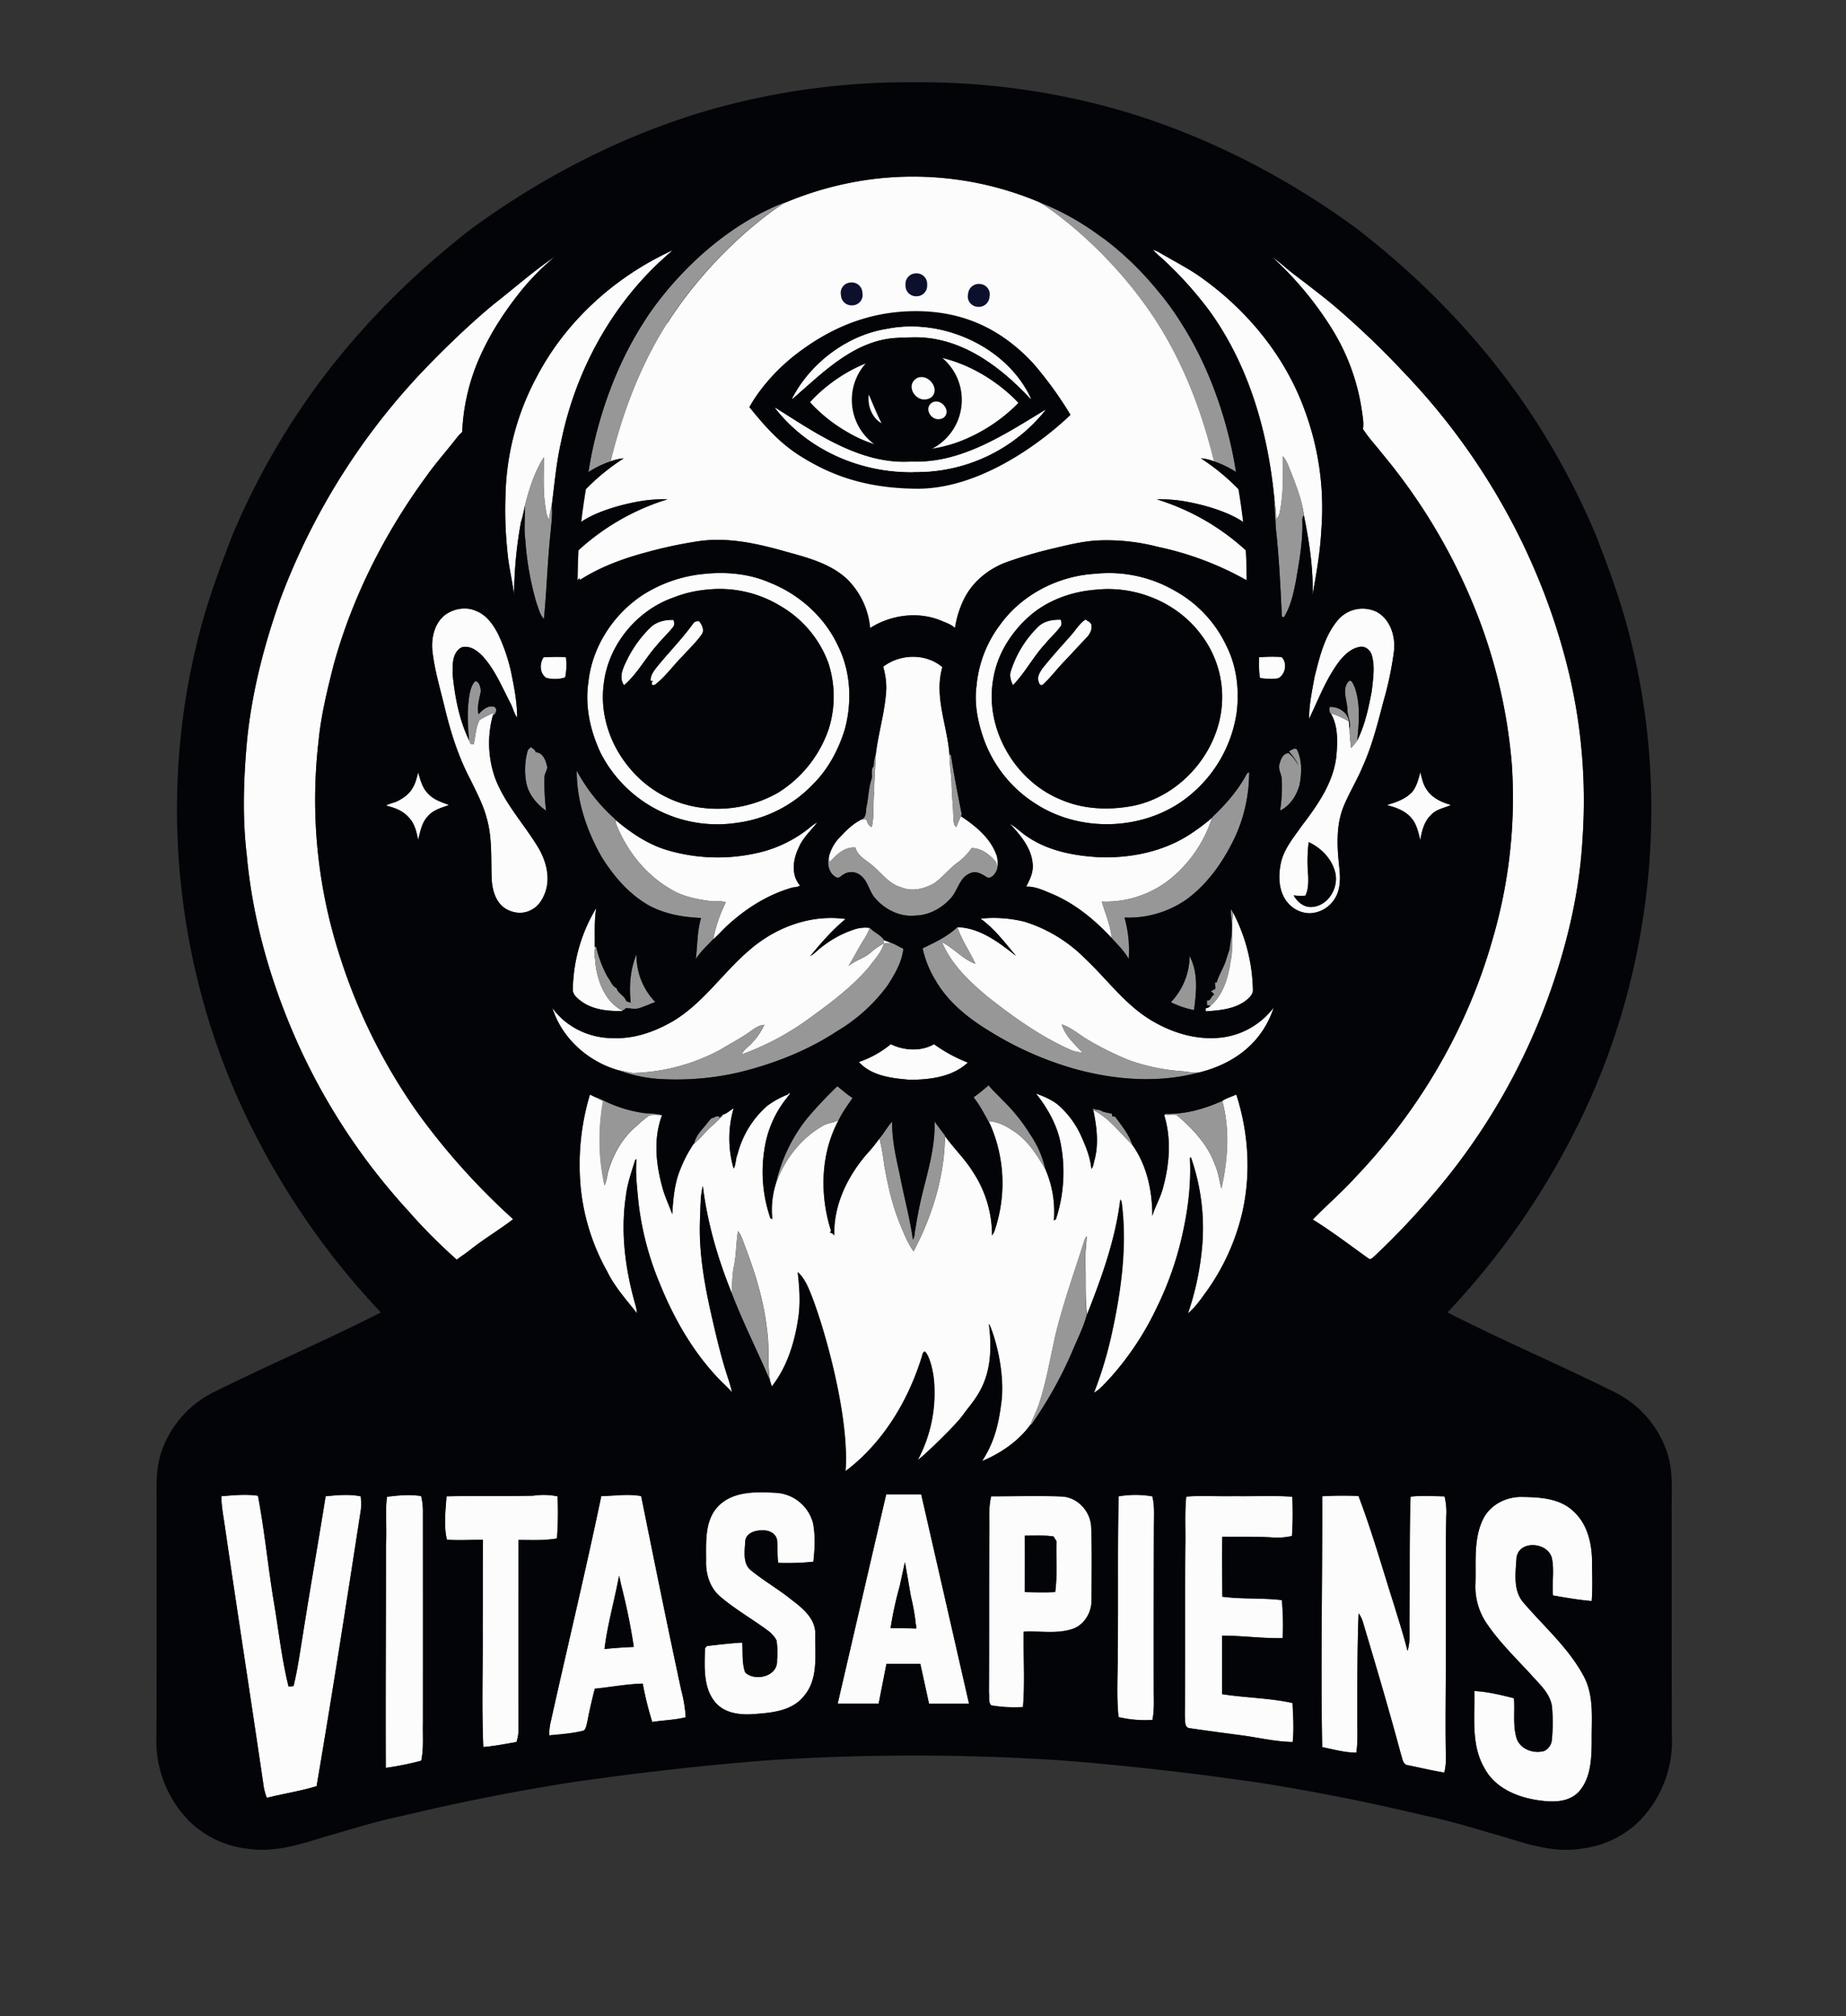 <svg xmlns="http://www.w3.org/2000/svg" viewBox="0 0 810.96 885.62"><rect x="0" y="0" width="810.96" height="885.62" fill="#333333" stroke="none"/><defs><style>.cls-1{fill:#fcfcfc;}.cls-2{fill:#979797;}.cls-3{fill:#020408;}.cls-4{fill:#0d102d;}</style></defs><g id="Capa_7" data-name="Capa 7"><path class="cls-1" d="M358.16,717.93c.18-7-5.6-11.59-10.54-15.33-5.61-4.52-11.88-8.12-17.49-12.65-3.95-2.87-3-8.45-2.77-12.72.17-3.73,4.23-5.09,7.29-5,2.7-.26,6,1,6.68,4,.38,3.4.09,6.83.5,10.25A112.57,112.57,0,0,0,357.3,686c.65-5.66.95-11.47-.17-17.09a17.9,17.9,0,0,0-16.39-13.2c-8.61-.45-18.77-.84-25.32,6-5.94,6.28-5.2,15.67-5.23,23.74-.23,5.83,1.63,11.94,6.1,15.77,6.54,5.64,14.08,9.89,21,15a12.61,12.61,0,0,1,3.84,4.34,36.56,36.56,0,0,1,.22,8.75c.48,7.07-9.58,9.46-14,5.33-1.48-4.18-1-8.77-1.27-13.13-5.19.31-10.35.9-15.51,1.51-.22.24-.65.74-.87,1-.18,7.89-.9,17,4.34,23.52,4.22,5.21,11.43,5.9,17.59,5.36,7.56-.55,16.27-1.37,21.47-7.8C359.61,737.7,358,727.05,358.16,717.93Z"></path><path class="cls-1" d="M281.67,657.11c-5.81-1.07-11.69-.07-17.52,0-7,33.62-15.09,67-22.52,100.54a33.31,33.31,0,0,0-.39,4.59c5.12-.51,10.32-.8,15.32-2.15,1.08-1.18,1.18-2.87,1.56-4.34.88-4.7,2-9.33,3.18-14,7-.69,14-2.07,21.07-2.23a143.58,143.58,0,0,0,4.17,16.86c4.89-.76,9.88-.87,14.7-2.11a58.45,58.45,0,0,0-1.93-11.76C293.18,714.14,287.42,685.62,281.67,657.11Zm-16.13,67.25c1.15-9.4,3.62-18.56,5.53-27.8l.9-4.45,1,4.47a268.45,268.45,0,0,1,5.47,26.86C274.11,723.63,269.81,723.92,265.54,724.36Z"></path><path class="cls-1" d="M466.29,657.29c-10.27-.46-20.57-.09-30.84-.07-1.4,5.56-.6,11.37-.85,17-.12,23.06,0,46.13-.14,69.19.23,1.81-.33,4.14.93,5.63a60.7,60.7,0,0,0,14,.76c.94-11,.13-22.08.33-33.11,6.91-.39,14,1,20.79-1,5.57-1.51,9.16-7.28,9-13,0-10.53.23-21.07-.14-31.59C479.31,663.92,473.4,657.49,466.29,657.29Zm-2.74,42.08c-4.46.21-8.91.11-13.37,0,0-8.27.06-16.54,0-24.81,4.21,0,8.43-.28,12.62.35l1.3,2.08C463.86,684.46,464.58,692,463.55,699.37Z"></path><path class="cls-1" d="M143.06,657.29c-3.24,20.27-6.82,40.48-10,60.76-1.24,7.54-2.27,15.16-4.09,22.59l-2.17.25c-3-11.84-4.26-24-6.3-36.06-2.69-15.88-4.17-32-7.17-47.78-5.35-.77-10.73-.23-16.08.21,0,4.61,1,9.14,1.61,13.69,5.46,37.39,11.25,74.73,16.75,112.12a26.59,26.59,0,0,0,1.61,6.68c7.27-1.83,14.71-2.93,21.88-5.14C146,744.14,152.29,703.55,158.56,663a35.9,35.9,0,0,0-.07-5.68C153.39,656.26,148.19,656.76,143.06,657.29Z"></path><path class="cls-1" d="M244.91,657.29a30,30,0,0,0-10.65-.29c-12.71.26-25.42,0-38.12.28-.43,6.25-1.29,12.91.16,19,5.27.51,10.57,0,15.85.09-.13,12.5,0,25-.12,37.51.16,17.84-.5,35.7.27,53.52,4.89-.4,9.72-1.37,14.56-2.19a16.83,16.83,0,0,0,.91-5.44c-.11-27.76,0-55.54,0-83.31,5.63,0,11.31.33,16.87-.68A150,150,0,0,0,244.91,657.29Z"></path><path class="cls-1" d="M185.77,664a27.78,27.78,0,0,0-.78-6.8c-5-.81-10-.32-15,.31-.92,6.89,0,13.84-.47,20.75,0,32.78-.2,65.56-.07,98.34a138.2,138.2,0,0,0,15.58-3.15c1.16-5.48.59-11.11.75-16.66Q185.81,710.37,185.77,664Z"></path><path class="cls-1" d="M491.45,657.27c-.54,22.93-.09,45.88-.41,68.82.08,9.38-.59,18.81.37,28.14a51,51,0,0,0,14.87,1.25c1-4.63.55-9.37.6-14.05q0-36.2.06-72.38c0-3.95.28-7.94-.71-11.79A42.9,42.9,0,0,0,491.45,657.27Z"></path><path class="cls-1" d="M536.87,744.15q0-12.84,0-25.69c8.9,0,17.75,1.28,26.65,1.09a124.11,124.11,0,0,0-.37-16.7c-8.69-1.06-17.48-.34-26.15-1.51,0-8.79-.26-17.57,0-26.35,7.13.12,14.27-.11,21.38.29a30,30,0,0,0,9.21-.6,150.4,150.4,0,0,0,.14-17.25c-8.44-.62-16.9-.1-25.35-.26-7.08.18-14.17-.4-21.23.22-.74,7.26-.24,14.58-.41,21.88-.18,24.81.06,49.62-.21,74.43.25,1.78-.38,5.19,2.12,5.41,7.63,1.12,15.28,2.14,22.93,3.15,7.43,1,14.78,2.8,22.3,2.91.65-5.7.18-11.43-.06-17.13C557.63,745.79,547.15,745.79,536.87,744.15Z"></path><path class="cls-1" d="M619.68,657.4c-.57,17.82-.26,35.66-.45,53.49-.18,4.76.56,9.66-.89,14.28-1.67-6.73-3.83-13.33-5.84-20-5.13-16.05-9.71-32.32-15.69-48.06a157.11,157.11,0,0,0-15.95.12c.14,36.73-.69,73.48,0,110.2,5,1,9.86,2.44,15,2.42.74-5,.38-10.15.44-15.23,0-15.31,0-30.64.55-45.92,1.68,2.06,2.13,4.77,2.93,7.26,5.4,18.09,10.74,36.2,15.63,54.45.63,1.63.68,3.88,2.38,4.83,5.58,1.09,11.11,2.46,16.72,3.36a27,27,0,0,0,.68-7.66c-.28-14.25,0-28.5,0-42.75.13-20.75-.23-41.5.17-62.25a29.06,29.06,0,0,0-.73-8.68C629.64,657.18,624.64,656.81,619.68,657.4Z"></path><path class="cls-1" d="M695.67,736.16c-6.65-12.36-17.35-21.6-26.32-32.1-4.72-5.28-3.56-13-3.15-19.57.82-8.09,13.62-7.21,15.51-.21,1.21,5.43,0,11,.52,16.53,5.63,1,11.26,2,17,2.45.47-5.62.22-11.27.17-16.9,0-8-1.9-16.63-7.86-22.19-5.94-6-14.93-6.53-22.8-6.62-7-.18-14.23,3.42-17.34,10-4.14,8.68-2.91,18.66-3.23,28a28.73,28.73,0,0,0,5.06,17.74c5.56,8.13,12.63,15,19.24,22.18,3.65,4.18,8.37,8.08,9.3,14a77,77,0,0,1,0,14.4,6.14,6.14,0,0,1-3.3,5.24c-4.59,1.33-10.32-.51-12.16-5.32-1.83-5.76-.75-11.9-1.22-17.82-5.73-1.45-11.52-2.86-17.42-3.18.28,11.31-1.51,23.62,4.44,33.85,4.47,8.49,13.81,12.55,22.7,14,6.26,1,13.79,1.49,18.66-3.47,5.46-6,5.7-14.65,5.77-22.34C699.12,755.22,700.45,744.93,695.67,736.16Z"></path><path class="cls-1" d="M389.3,656.41l-4.49,19.33-.5,2.16L368,748.34h18l3.41-17.46h14.92l3.81,17.46h17.52l-21-91.93Zm13.2,59c-3.77-.13-7.53-.23-11.29-.19a158.06,158.06,0,0,1,4-18.37l1.6-7.36.71-3.27.64,3.64,2,11.49a91.14,91.14,0,0,1,2.12,12l.26,1.5h-.12C402.46,715,402.49,715.18,402.5,715.38Z"></path><path class="cls-1" d="M222.08,218.1a170.35,170.35,0,0,0,.79,23.47c.5,6.68,2.21,13.18,3,19.81a183.45,183.45,0,0,1,3-31.91,58.5,58.5,0,0,0,1.73-7.35c1.88-7.38,4.21-14.79,8.31-21.26.09,7.18-.45,14.42.67,21.55.35,2,.3,4.23,1.79,5.78a22.06,22.06,0,0,1,1-6c1.18-9.36,2-18.81,4.08-28,6.57-32.46,23.64-63,49.18-84.32-25.22,11.48-47,31.07-59.87,55.76A115.24,115.24,0,0,0,222.08,218.1Z"></path><path class="cls-1" d="M510.22,113.23a163.77,163.77,0,0,1,21.53,23.89c17.15,24,25.39,53.2,28.11,82.26a60.51,60.51,0,0,1,.79,8.71,6.32,6.32,0,0,0,1.43-2.48c1.81-8.28,1.54-16.8,1.52-25.22,1.75,2,2.54,4.62,3.54,7.05,2.38,6.12,4.83,12.31,5.67,18.87,2.31,11.51,4.17,23.23,3.8,35,1.67-9.39,3.36-18.8,3.85-28.34a123.47,123.47,0,0,0-7.18-52.47c-8.37-23.39-24.67-43.5-44.72-58-5.11-3.8-10.8-6.72-16.28-9.91-1.94-1-3.66-2.37-5.77-2.9A34.13,34.13,0,0,0,510.22,113.23Z"></path><path class="cls-1" d="M206.52,549.06c6-4.84,12.78-8.77,18.91-13.5a301.28,301.28,0,0,1-41.29-45.83A249.39,249.39,0,0,1,149.29,420a222.75,222.75,0,0,1-9.36-94.27c1.06-11.3,3.78-22.33,6.54-33.31,8.21-30.05,22.53-58.28,40.93-83.37,4-5.67,8.65-10.86,12.92-16.34a21.9,21.9,0,0,1,2.74-3A90.72,90.72,0,0,1,209,161.13c4.76-12.21,11.88-23.42,20.08-33.6a109.17,109.17,0,0,1,14.76-14.87c-9.48,6.36-18,14-27,21C207.66,141.3,199,149.48,190.62,158a296,296,0,0,0-67.45,105.19c-7.11,20-12.47,40.71-14.62,61.86-1.54,16.76-2.14,33.7-.16,50.45,2.72,30.2,11.55,59.65,24.35,87.06a277.46,277.46,0,0,0,46.26,69,241.45,241.45,0,0,0,21.67,21.84C202.57,551.84,204.63,550.58,206.52,549.06Z"></path><path class="cls-1" d="M604.15,551.45a332.39,332.39,0,0,0,23.85-25,279.41,279.41,0,0,0,53.08-90.91c7.63-21.66,12.91-44.26,14.17-67.24a243.13,243.13,0,0,0-5.58-71c-11.62-50-37.3-96.53-72.78-133.57A378.37,378.37,0,0,0,585.7,134c-6-4.95-12.16-9.6-18.31-14.31-2.84-2.26-5.49-4.75-8.51-6.77a149.62,149.62,0,0,1,26,31.12,93.6,93.6,0,0,1,13.54,37.18c.32,2.38.8,4.8.35,7.21,2.52,4,5.79,7.36,8.65,11.06A254.92,254.92,0,0,1,646,262.69a234,234,0,0,1,18.13,72.94,220.38,220.38,0,0,1-8.54,77.27c-11.06,39-32.22,75-60.21,104.3-5.89,6.5-12.56,12.23-18.7,18.46,8.44,5.26,16.35,11.3,24.42,17.08C602.33,553.68,603.25,552.07,604.15,551.45Z"></path><path class="cls-1" d="M508.52,127.6a137.62,137.62,0,0,0-22.82-22.18c-.93-.69-1.88-1.37-2.83-2A146.41,146.41,0,0,1,508.52,127.6Z"></path><path class="cls-1" d="M338.19,255.94c-9-3.92-19-4.85-28.72-3.85a60.7,60.7,0,0,0-27.18,9.31c-12.9,8.54-22.19,22.78-23.8,38.28-1.6,10.57.85,21.4,5.34,31a57.52,57.52,0,0,0,59.52,30.82,56.24,56.24,0,0,0,33.89-17.07c6.73-6.71,11.22-15.35,14-24.37,3.17-12,2.49-25.23-3.11-36.43C362.22,270.94,351.1,261.09,338.19,255.94ZM364,320.38a53.21,53.21,0,0,1-22,27.7,53.8,53.8,0,0,1-32.24,6.9,49,49,0,0,1-33.35-17.81c-8.48-10.12-13-23.72-11.17-36.91,2-17,14.52-32.15,30.62-37.79a53.23,53.23,0,0,1,15-3.49,51.34,51.34,0,0,1,32.12,7.3,48.13,48.13,0,0,1,20.88,24.77A47.41,47.41,0,0,1,364,320.38Z"></path><path class="cls-1" d="M515.91,259.4a57.68,57.68,0,0,0-34.82-7.35c-16.32.95-32.34,9.2-41.88,22.59A52.12,52.12,0,0,0,429,301.08c-1.07,7.62.39,15.33,2.81,22.56a55.89,55.89,0,0,0,23.36,29.57c20.77,13.35,50.34,11.49,68.87-5a57.83,57.83,0,0,0,19.16-34.83c1.33-10,.15-20.64-4.48-29.74A53.77,53.77,0,0,0,515.91,259.4Zm20.93,49.41c-1.23,21.18-17.65,40.46-38.38,45-10.65,2.16-22.14,1.83-32.23-2.51-20.41-8.2-33.83-31.41-29.86-53.18,1.76-11.05,8.21-21,16.64-28.16,7.95-6.63,18.21-10.17,28.46-10.94,17.35-1.87,35.59,5.53,46.08,19.6A45.06,45.06,0,0,1,536.84,308.81Z"></path><path class="cls-1" d="M586.3,394.88c2.71-4.1,2.6-9.29,2.08-14-1-8.72-1.49-17.85,1.7-26.2,2.51-6.26,6.13-12,8.69-18.25,4.05-9.07,6.46-18.75,9-28.33a148.34,148.34,0,0,0,4.63-22.06c.75-6.52-1.56-14.1-7.66-17.35a14.23,14.23,0,0,0-17.26,4c-5.73,7-7.79,16.15-10,24.76-1,6-2.44,12.1-2.35,18.27,4.08-8.52,7.44-17.52,13.15-25.14,2.28-2.92,5.15-5.71,8.92-6.42,2.45-.64,4.87,1.37,5.47,3.67,1.49,5.09.52,10.43,0,15.58-1.43,7.42-3,15-6.38,21.77a34.87,34.87,0,0,1-2.75,3.42c-.32-2.79-.64-5.6-.68-8.41-.06-1.08-.18-2.16-.23-3.24a39.88,39.88,0,0,0-8-3.66c3.32,5.67,3,12.57,2.45,18.88-1.29,11.7-8.32,21.55-15.24,30.64-3.54,5.06-7.73,10-9.11,16.17-1.2,5.72-1.08,12.3,2.66,17.12a12.72,12.72,0,0,0,9.93,5A13.4,13.4,0,0,0,586.3,394.88Zm-9.67,3.51c-3.59.42-6.7-2.06-8.3-5.07a23.86,23.86,0,0,0,5.14.11c1.35-2.77,1.31-5.88,1.22-8.88a68.6,68.6,0,0,1,.22-14.61c5.42,2.49,10.06,7.24,11.6,13.08C588.29,389.66,583.73,397.69,576.63,398.39Z"></path><path class="cls-1" d="M213.88,359.63c2.47,8.82,1.72,18.07,2.15,27.1.31,4.09,1.47,8.41,4.55,11.3,3.43,3,8.77,3.93,12.82,1.61,3.16-1.54,5.14-4.74,6.24-8,2.16-6.36.31-13.34-2.92-19-6.17-10.46-14.89-19.46-19.21-31a45.75,45.75,0,0,1-1-27.32l.12-1.2c-2,1.12-4.13,1.92-6,3.23-1.64,3.26-1.72,7.07-2.52,10.6l-1.38-.19c-.21-.52-.42-1-.62-1.57-4.4-9.11-6.27-19.2-7.27-29.21.09-3.08-.19-6.4,1.41-9.17.85-1.42,2.22-2.81,4-2.7,3.13-.13,5.73,2,7.8,4.1,5.42,5.93,8.48,13.47,12.14,20.5,1.14,2.11,1.58,4.56,3,6.53.05-6.6-1.25-13.15-2.54-19.61a77.23,77.23,0,0,0-5.74-17c-2.12-4.24-5.11-8.48-9.66-10.29-4.47-2.07-9.92-1.09-13.8,1.78-4.46,3.57-5.92,9.66-5.53,15.13.89,8.94,3.59,17.55,5.64,26.26,2.6,10.71,6,21.29,11.18,31.07C209.41,348.18,212.34,353.66,213.88,359.63Z"></path><path class="cls-1" d="M295.63,275.51c.84-.92.56-2.11.3-3.19-3.59-.14-7.34.7-10.05,3.19a51.88,51.88,0,0,0-10,13.5c-1.73,3.64-4.41,8.12-1.73,12,5.71-4.88,9.26-11.69,14.2-17.27C290.61,280.86,293.37,278.4,295.63,275.51Z"></path><path class="cls-1" d="M304.3,274.2c-4.94,6.81-10.92,12.77-16.16,19.34-1.18,1.61-2.55,3.47-2.26,5.58h.95c-.86.89-.68,2.34.9,1.67,4.76-3.67,8.21-8.74,12.49-12.92,2.66-3,5.66-5.81,8-9.11,1.39-1.9.19-4.19-1-5.81A2.56,2.56,0,0,0,304.3,274.2Z"></path><path class="cls-1" d="M465.84,275.23c.75-.87.43-2,.13-3-3.65-.09-7.52.58-10.15,3.31A47.33,47.33,0,0,0,444,294.92c-.65,2.07.1,4.2.95,6.09,5.44-5.58,9-12.64,14.33-18.34C461.37,280.09,463.92,277.93,465.84,275.23Z"></path><path class="cls-1" d="M476.89,272.15c-2.72,1.68-4.29,4.6-6.38,6.93-4.24,4.76-8.55,9.46-12.51,14.46-1.2,1.68-2.57,3.84-1.72,6,.17.86.92,2,1.87,1.18,3.21-2.94,5.87-6.43,8.83-9.62,3.49-3.58,6.79-7.34,10.28-10.93,1.4-1.41,2.55-3.39,2.21-5.44C479.37,273.32,477.77,272.93,476.89,272.15Z"></path><path class="cls-1" d="M384.05,347.74c-.61,5.18.07,10.47-1.07,15.59-1.53-.57-1.94-2.12-2.44-3.48l-2,.09c-3.61,1.75-6.59,4.61-9.3,7.53a18.79,18.79,0,0,0-5,8.46c0,.73.1,2.18.14,2.9,3-3.24,6.5-6.94,11.39-6.52,1.19,4.25,5.54,5.79,8.4,8.67,3.64,3.17,6.71,7.39,11.59,8.73,4.75,2.1,10.22.8,14.54-1.68,3.75-2.54,6.49-6.25,10.12-8.95a26.59,26.59,0,0,0,6.43-6.53c4.35,0,8,2.86,10.62,6.08a8,8,0,0,1,.68,3c.13-2.25.32-4.6-.65-6.7-2.84-7.21-9.11-12.21-15.35-16.38-.77,1.52-1.38,3.12-2,4.71-1.46-.86-1.12-2.77-1.35-4.18-.08-5-.72-9.91-.76-14.88-.13-4.2-.92-8.36-.92-12.57-.9-12.83-6.89-25.64-3.12-38.54-7.15-6.15-18.59-5.93-26-.19a33.42,33.42,0,0,1,1.36,9.53c-.41,9.78-3.45,19.21-4.61,28.89C384.59,336.79,384,342.24,384.05,347.74Z"></path><path class="cls-1" d="M563,288.6a66.65,66.65,0,0,0-9.89.12c0,3-.19,6.14.46,9.16,2.69.24,5.46.63,8.12,0C564.78,296.07,565.63,291.16,563,288.6Z"></path><path class="cls-1" d="M248.3,297.59a27.66,27.66,0,0,0,.32-8.94,94.78,94.78,0,0,0-9.83.11c-1.8,2.77-1.76,7,1.15,9A15,15,0,0,0,248.3,297.59Z"></path><path class="cls-1" d="M183.7,339.34c-.65,2.27-1.09,4.65-2.36,6.67-1.52,2.87-4.33,4.75-7.17,6.13-1.49.66-3.2.8-4.55,1.78,3.66.84,7.36,2.21,9.9,5.11,2.63,2.63,3.45,6.37,4.15,9.89,1-3.49,1.51-7.35,4.08-10.12,2.35-3,6.17-3.95,9.57-5.17-3.32-1.25-6.94-2.34-9.36-5.11C185.47,346.06,184.71,342.56,183.7,339.34Z"></path><path class="cls-1" d="M620.16,359.44c2.28,2.68,2.94,6.23,3.8,9.54.7-4,1.68-8.21,4.76-11.07,2.29-2.53,5.82-3,8.78-4.35-4-1.11-8.18-3-10.59-6.58-1.71-2.29-2.24-5.14-2.9-7.84-.82,2.93-1.54,6-3.41,8.48-2.92,3.33-7.25,4.79-11.38,6C613.25,354.63,617.44,356.09,620.16,359.44Z"></path><path class="cls-1" d="M513.57,386.54a57.26,57.26,0,0,0,18.89-27.32,92.2,92.2,0,0,1-9.39,7.07c-11.65,7.71-25.94,10.7-39.77,10.3-11-.56-22.29-2.61-31.58-8.76-2.87-1.82-5.23-4.35-8.17-6,4.65,5,9.6,10.7,10.09,17.81.36,3.57-1.29,6.81-2.88,9.86,3.9-.17,7.53,1.6,11.05,3.05,10.28,4.25,19,11.47,26.54,19.55-.4-5.55-2.81-10.76-4.32-16.08A45.36,45.36,0,0,0,513.57,386.54Z"></path><path class="cls-1" d="M359.06,361.26c-2.05,1-3.66,2.7-5.53,4a55.79,55.79,0,0,1-21.94,9.67,78.26,78.26,0,0,1-38.48-1.49c-8.52-2.53-16-7.64-22.73-13.31a8.33,8.33,0,0,0,.34,1.91c4.64,11.72,12.93,22.19,23.92,28.53,5.16,3.22,11.25,4.39,17.2,5.21,2.28.42,4.79-.27,7,.58a65,65,0,0,0-5.55,16.32c2.16-1.82,4-4,6.06-5.9,8-7.44,17.51-13.53,28.05-16.67,1.3-.56,3-.13,4.07-1.15-4-4.61-3.07-11.48-.54-16.6C352.69,368,356.24,364.89,359.06,361.26Z"></path><path class="cls-1" d="M255.27,439.77c5.25,3.92,12.13,4.46,18.47,4.35l-.51-.29c-7.6-4-10.8-13-11.71-21.06,0-2.33-1.11-5,.34-7l-.57.38c.07-5.75-.27-11.51.63-17.23a71.14,71.14,0,0,0-10.26,35.24C251.31,436.66,253.47,438.4,255.27,439.77Z"></path><path class="cls-1" d="M547.42,439.48c1.42-1.17,3.11-2.65,3-4.67A76.62,76.62,0,0,0,541.79,401c-1.16,6.94.28,14.07-1.15,21-1,7.15-3.16,14.86-8.82,19.78a3.22,3.22,0,0,1-2.25,1.15l.2,1.31C535.86,443.89,542.41,443.33,547.42,439.48Z"></path><path class="cls-1" d="M325.86,463.16a119,119,0,0,0,28.07-14.67c9.78-7.05,19.65-14.25,27.59-23.41,2.46-3.38,5.61-6.5,6.78-10.61,1.1-.12,2.21-.23,3.32-.27-1.11-.36-2.19-.79-3.27-1.22l-.19,1.53a28.66,28.66,0,0,0-5.61,3.89c-2.91,2.58-6.86,3.47-9.85,6,2.53-4,4.56-8.25,7.13-12.2a27.11,27.11,0,0,0,2.27-4.58,15.42,15.42,0,0,0-7.21.8,45.43,45.43,0,0,0-13.14,7c-2.09,1.37-3.69,3.37-5.86,4.62,4.78-5.81,9.72-11.54,15.56-16.33-14.92-2.13-30.13,3.39-41.48,13-11.86,9.86-20.47,23.35-33.75,31.53-8.05,4.76-17.3,8.18-26.78,7.77-10.33.15-20.8-4.8-26.79-13.3,4.09,13.28,15.63,23.54,28.82,27.36,2.19.33,4.32.93,6.52,1.27a85.49,85.49,0,0,0,38.38-10.2c4.36-2.7,9-5,13.14-8,1.89-1.35,3.84-2.83,6.27-2.95a30.25,30.25,0,0,1-6.15,8.71C328.27,460.21,326.65,461.36,325.86,463.16Z"></path><path class="cls-1" d="M496.77,466a89.46,89.46,0,0,0,22.54,4.56c2.64.15,5.27,1,7.93.45,9.29-2.32,18.23-7.05,24.51-14.4a40,40,0,0,0,7.79-14,33.81,33.81,0,0,1-24.7,13.34c-10.31.74-20.55-2.55-29.3-7.86-11.32-6.86-19.11-17.8-28.6-26.75a64.47,64.47,0,0,0-26.7-16.39,55.89,55.89,0,0,0-19.5-1.39c6.21,4.44,10.76,10.62,15.63,16.38-7.52-5.9-15.77-12.34-25.77-12.64,1.89,5.68,5.43,10.65,7.9,16.09-5.57-2.06-9.45-6.86-14.68-9.51C418,423.73,426,431.3,434.07,438c11.47,9,23.42,17.58,36.82,23.41a14.74,14.74,0,0,0,4.61.9c-3.48-3.71-7.56-7.27-9.06-12.32,4.34,1.45,7.78,4.63,11.7,6.89A131.19,131.19,0,0,0,496.77,466Z"></path><path class="cls-1" d="M399.68,474.31c8.88,0,18.72-1.23,25.5-7.56a65.36,65.36,0,0,1-14.85-8.07c-5.73,3.29-13.18,2.84-19,0a44.39,44.39,0,0,1-14.06,7.83C382.91,472.65,391.81,473.69,399.68,474.31Z"></path><path class="cls-1" d="M522.77,508.78l.39-.53a93.78,93.78,0,0,1,5.11,37.69,124.26,124.26,0,0,1-6.36,31c3.45-2.92,6-6.72,8.61-10.34a97.93,97.93,0,0,0,14-29.19C549.84,519,549,499,543.1,480.76c-2,1-4.27,1.55-6.15,2.83.43,1.58.79,3.16,1.09,4.75a69.59,69.59,0,0,1,1.06,14.48c-.05,1.62-.14,3.24-.28,4.85s-.31,3.23-.53,4.84c-.44,3.21-1,6.4-1.73,9.55-.92-3.5-1.34-7.13-2.84-10.46a38,38,0,0,0-3.84-7.71c-.62-1-1.28-1.91-2-2.83s-1.42-1.81-2.17-2.69-1.53-1.72-2.33-2.55-1.62-1.65-2.46-2.44c-1.26-1.19-2.55-2.33-3.86-3.44a4,4,0,0,0-1.35-.33,8.55,8.55,0,0,0-1.43,0l-1.44.16a9.76,9.76,0,0,1-1.42.06c3.25,10.62,2.3,22.06-.72,32.61-1.13,4-3.35,7.65-4.49,11.69,0-10.95-2.36-22.25-8.82-31.28h0l-1-1c-1-1-2-2.06-3-3.12l-2-2.11c-1.32-1.4-2.67-2.78-4.09-4.07-.35-.32-.71-.63-1.07-.94a30.17,30.17,0,0,0-4.68-3.31c-.42-.24-.85-.46-1.29-.68,1.44,7.05,2.44,14.43.63,21.52-.44,1.44-.44,3.12-1.47,4.31-.5-5.25-2.55-10.16-4.7-14.91a40.12,40.12,0,0,0-8.57-12c-3-3.06-7.14-4.75-11.1-6.24,5.18,6.55,9.46,14.07,10.94,22.37a66.08,66.08,0,0,1-2.17,32.9l-.88.52a47,47,0,0,0-3.84-22.67c-.94-1.6-1.9-3.2-2.91-4.77-.25-.4-.51-.79-.77-1.18-.52-.77-1.06-1.54-1.61-2.29s-1.14-1.48-1.73-2.19a37.51,37.51,0,0,0-2.86-3l-1-.93a27.05,27.05,0,0,0-3.39-2.48,28.18,28.18,0,0,0-3.66-2.17,19.46,19.46,0,0,0-6.77-1.95c0,.11.09.26.15.41.17.47.39,1.06.52,1.4a64.48,64.48,0,0,1,2.17,45.34,8.93,8.93,0,0,1-1.46,3.14,50.33,50.33,0,0,0-8.21-27.65c-3.54-5.8-8.53-10.55-12.44-16a96.21,96.21,0,0,1-.64,9.9q-.37,3.27-1,6.53a109.29,109.29,0,0,1-3.19,12.83q-1.49,4.74-3.36,9.35-1.24,3.08-2.65,6.06t-2.94,5.91h0a30,30,0,0,1-2.22-3.58c-.44-.83-.86-1.67-1.25-2.52-.59-1.28-1.14-2.58-1.68-3.87a101.41,101.41,0,0,1-5.55-17.11q-.82-3.51-1.5-7c-.23-1.18-.44-2.36-.65-3.54-.15-1-.29-2-.44-3a84.4,84.4,0,0,0-1.71-8.94,76.7,76.7,0,0,1-5.69,7c-8.49,9.86-14.57,22.45-14.18,35.69a2.59,2.59,0,0,0-2-1.34l.62-.6c-5.08-15.82-4.74-34,3.31-48.81a12.7,12.7,0,0,1-3.17,1.11,21.74,21.74,0,0,0-2.42.71c-.26.1-.52.22-.77.34-1.26.7-2.47,1.45-3.65,2.26a44,44,0,0,0-6.5,5.53,48.56,48.56,0,0,0-7.61,10.28,51.09,51.09,0,0,0-3.51,7.81,38.59,38.59,0,0,0-1.54,15.43l-.81-.29A62.44,62.44,0,0,1,335.79,505a46.7,46.7,0,0,1,10-22.9c.41-.72,1.46-1.32,1-2.26l-.63.9a38.54,38.54,0,0,0-9.18,5.05A42.36,42.36,0,0,0,324,507c-.89,2-.61,4.39-1.7,6.32a47.14,47.14,0,0,1,0-26.48c-1.7.95-3.11,2.45-5.05,2.9l.06.69-.69-.09-.26.83c-1.25,1.37-2.66,2.56-4,3.81-.45.42-.9.85-1.33,1.29-.76.73-1.48,1.51-2.2,2.3a30.83,30.83,0,0,1-3.8,3.69h0l-.37.3a58.06,58.06,0,0,0-5.84,11.22c-2.55,6.19-3.08,13-3.49,19.56-1.48-4.1-3.42-8-4.47-12.27-2.76-10.12-3.81-21.21,0-31.21-.24,0-.47,0-.71,0-.47,0-.94,0-1.41,0a12.88,12.88,0,0,0-3.51.14,47.19,47.19,0,0,0-4.73,3.89l-1.53,1.35a34.88,34.88,0,0,0-4.16,4.35c-.63.78-1.22,1.59-1.79,2.42a42.65,42.65,0,0,0-3,5.21,46.81,46.81,0,0,0-3.1,8.48,23.23,23.23,0,0,1-1.3,5.06,92.53,92.53,0,0,1-2.13-23.16c0-1.56.14-3.11.27-4.66.19-2.32.46-4.64.83-6.94.12-.77.25-1.54.39-2.3-1.38-.65-2.74-1.34-4.09-2.05h0c-.56-.3-1.13-.58-1.7-.86a107.12,107.12,0,0,0-4,41.41,94.48,94.48,0,0,0,11.58,36.32c3.32,6.83,8.46,12.46,13.1,18.39a22.8,22.8,0,0,0-1-4.78C274.64,557,272.58,541,275,525.38c.6-5.43,2.49-10.6,4.06-15.79l.64-.39c-.64,5.69.13,11.38.61,17a130.43,130.43,0,0,0,9.53,37.56c6.49,16.08,15.39,31.5,27.78,43.79a54.46,54.46,0,0,1,4,4.06,63.84,63.84,0,0,0-1.77-6.26c-2.6-7.88-4.58-15.95-6.44-24-3.56-15.29-6.64-30.94-5.81-46.73.19-4.55.07-9.23,1.19-13.67,1.95,16.12,6.55,31.87,12.63,46.89q.09-1.5.15-3c.05-1,.09-2,.16-3s.15-2,.27-3,.28-2,.49-3c1-5,.9-10.1,1.7-15.11a11,11,0,0,1,1.44,2.36c.64,1.41,1.09,2.91,1.66,4.34s1.12,3,1.66,4.47c.81,2.25,1.59,4.51,2.32,6.78.49,1.52,1,3,1.4,4.57.27.92.53,1.85.78,2.78.58,2.14,1.12,4.29,1.59,6.46a111.48,111.48,0,0,1,1.94,11.77c.27,1.81.41,3.63.5,5.45s.1,3.64.13,5.47c0,2.73.06,5.47.3,8.19.07.91.18,1.82.31,2.72a21.05,21.05,0,0,0,.91,2.89c6.63-8.52,10-19.14,11.57-29.69,1.09-6.81.6-13.71-.19-20.5a14,14,0,0,1,3,3.72c4.57,6.74,20.11,55.65,18,83.68,16.39-12.35,27.49-30.8,33.52-50.25.27-.82.32-1.83,1.16-2.29,1.28.22,4.28,7.27,4.38,16.61a62.29,62.29,0,0,1-7.25,30.91c.61.17,16.46-14.9,19.81-19.69,5-7.07,14.56-14.86,11.4-39.7-.4-2.14,7,15.17,5.63,32.55-1.31,11.36-3.28,19.1-8.67,27.46,2.17-1,13.57-5.48,21.2-15.91.66-1.77,1.46-3.5,2.21-5.24.38-.87.75-1.74,1.09-2.62.17-.45.33-.89.48-1.34s.3-.9.43-1.36c1-3,1.79-6.14,2.53-9.25.56-2.33,1.07-4.67,1.56-7,.17-.79.33-1.57.49-2.35.33-1.57.65-3.13,1-4.69s.68-3.13,1-4.68c.18-.78.37-1.56.55-2.34.57-2.32,1.18-4.64,1.88-6.94.39-1.41.8-2.81,1.21-4.21,1.25-4.21,2.58-8.39,3.94-12.56,1.81-5.56,3.66-11.11,5.4-16.69a11.69,11.69,0,0,1,1-1.69c-.21,3.56-.69,7.11-.68,10.68,0,.52,0,1,.05,1.54.21,5.61,0,11.25.27,16.87.09,1.87.23,3.74.45,5.6,6.49-16.38,12.58-33.18,14.7-50.77.14.24.41.71.54,1,2.59,19.59-.21,39.42-4.44,58.58a174.56,174.56,0,0,1-7.69,25.37c3-1.73,5.21-4.58,7.59-7.06a128.69,128.69,0,0,0,20.41-31.2A142.75,142.75,0,0,0,519.07,544C521.79,532.46,523.39,520.6,522.77,508.78Z"></path><path class="cls-1" d="M292.69,142.55q-3,4.74-5.55,9.5c-2.25,4.16-4.28,8.31-6.09,12.39-2,4.49-3.75,8.89-5.29,13.13-1.24,3.41-2.34,6.72-3.32,9.88-1.75,5.6-3.12,10.75-4.23,15.22a20.77,20.77,0,0,1,5.76-1.33,96.47,96.47,0,0,0-16.53,13.55c-.89,5.32-1.56,10.2-2.06,14.46,6.59-4.66,18.84-8.22,28.48-9.52a70.59,70.59,0,0,1,8.65-.51h.86l-2.16.71a102.33,102.33,0,0,0-37,21.7c-.2,2.91-.25,4.54-.25,4.54l-.17,9c0-.32.37-.75,1-1.27,0,.3-.06.69-.08.91,9-5.83,19.23-9.57,29.57-12.31a190,190,0,0,1,23.49-4.94c12.64-1.66,25.3,1.21,37.4,4.64,9.46,2.61,19.52,5.15,26.93,12a34.5,34.5,0,0,1,10.23,21.65c9-5.8,20.95-7.46,31-3.37,2.18,1,4.59,1.62,6.32,3.36a43.68,43.68,0,0,1,4-12.8c3.63-7.37,10.36-12.93,17.94-15.9a187,187,0,0,1,19.8-5.95c7.21-1.69,14.45-3.63,21.89-3.89a89.57,89.57,0,0,1,25.51,2.85,136.34,136.34,0,0,1,38.7,14.54l-.18-.35a1.52,1.52,0,0,1,.52.85l-.16-9s-.06-1.62-.26-4.51a102.16,102.16,0,0,0-34.43-20.83c-1.57-.57-3.16-1.12-4.76-1.61h1.54a70,70,0,0,1,8,.5c9.66,1.3,21.93,4.87,28.52,9.54-.5-4.24-1.17-9.12-2.06-14.44a97,97,0,0,0-16.57-13.59,21,21,0,0,1,5.77,1.33c-1.13-4.54-2.53-9.76-4.3-15.46-1.1-3.51-2.34-7.2-3.75-11s-3-7.76-4.8-11.78c-1.93-4.35-4.1-8.78-6.54-13.22q-2.34-4.27-5-8.56c-.2-.31-.38-.63-.58-.94a182.12,182.12,0,0,0-13.75-18.63c-18.1-21.54-36.3-33.43-38.33-34.37l.61.23a142.74,142.74,0,0,0-73.46-10.27,147.33,147.33,0,0,0-39.07,10.59c-4.43,2.68-21,14.32-37.48,34a178.58,178.58,0,0,0-13.62,18.47C293,142,292.87,142.27,292.69,142.55Z"></path><path class="cls-2" d="M567.14,207.44c-1-2.43-1.79-5-3.54-7.05,0,8.42.29,16.94-1.52,25.22a6.32,6.32,0,0,1-1.43,2.48,60.51,60.51,0,0,0-.79-8.71c0,4.09.47,8.15.58,12.23,1.47,13,2.06,26.05,2.69,39.1l.83.5c3.06-4.78,4.24-10.5,5.34-16,1.49-8.75,3.13-17.58,2.82-26.48a3.4,3.4,0,0,1,.69-2.43C572,219.75,569.52,213.56,567.14,207.44Z"></path><path class="cls-2" d="M241.36,228.19c-1.49-1.55-1.44-3.81-1.79-5.78-1.12-7.13-.58-14.37-.67-21.55-4.1,6.47-6.43,13.88-8.31,21.26.22,5-.51,10.06.22,15.06a127.86,127.86,0,0,0,5,28c.9,2.28,1.34,4.91,3.16,6.7,1.25-12.47,1.54-25,2.89-37.49.32-4.05,1-8.11.57-12.18A22.06,22.06,0,0,0,241.36,228.19Z"></path><path class="cls-2" d="M217,310.4c-2.73-.67-5.1,1.47-6.8,3.33-.7-3.38.35-6.66,1-9.94,0-1.61-.54-4.39-2.39-4.64-1.5,1.36-2,3.5-2.46,5.4-1.24,6.83-.93,13.83-.27,20.7.2.53.41,1.05.62,1.57l1.38.19c.8-3.53.88-7.34,2.52-10.6,1.86-1.31,4-2.11,6-3.23l-.12,1.2C217.9,313.61,218.77,311.27,217,310.4Z"></path><path class="cls-2" d="M595.11,301.7c-.6-.91-1.06-3.31-2.52-2.55-3.29,3.48-.72,8.36-.65,12.46,0,2.91,1.71,5.68.92,8.59,0,2.81.36,5.62.68,8.41a34.87,34.87,0,0,0,2.75-3.42C597,317.41,597.78,309.21,595.11,301.7Z"></path><path class="cls-2" d="M584.09,310.53a5.34,5.34,0,0,0,.18,2.63l.36.14a39.88,39.88,0,0,1,8,3.66C592.35,313,587.85,310.16,584.09,310.53Z"></path><path class="cls-2" d="M240.43,337.12c-.56-2.81-1.71-6.43-5.09-6.69-.27-1.11-1.29-1.62-2.14-2.23-.47.51-1.12.9-1.38,1.56a31.09,31.09,0,0,0-.69,13.67c.84,5.3,4.5,9.7,8.79,12.72a100,100,0,0,1-.73-14.88C239.29,339.8,240.24,338.56,240.43,337.12Z"></path><path class="cls-2" d="M566.21,330c1.54,2,3.31,3.87,4.14,6.3a15.36,15.36,0,0,0-4.22-5.45c-2.42-.1-3.45,2.62-4,4.53-.85,2.27.69,4.37.91,6.59a65.82,65.82,0,0,1-.75,14.09c4.41-2.07,7.3-6.68,8.58-11.28,1-5.18,1.2-10.83-1.2-15.66C568.65,328.35,567.19,329.56,566.21,330Z"></path><path class="cls-2" d="M383,363.33c1.14-5.12.46-10.41,1.07-15.59,0-5.5.54-10.95.71-16.43a16.36,16.36,0,0,0-.95,5.28c-1.4,1.37-.48,3.73-.93,5.49-1.34,3.85-1.35,8.05-2.19,12-.52,2,.12,4.84-2.17,5.83l2-.09C381,361.21,381.45,362.76,383,363.33Z"></path><path class="cls-2" d="M418.8,359.07c.23,1.41-.11,3.32,1.35,4.18.63-1.59,1.24-3.19,2-4.71l.37-.75c-1.74-8.71-3.43-17.43-4.78-26.19l-.63,0c0,4.21.79,8.37.92,12.57C418.08,349.16,418.72,354.1,418.8,359.07Z"></path><path class="cls-2" d="M285.16,397.79c7,3.75,15,5.15,22.85,5.45-1.8,5.87-1.56,12.09-2.35,18.13,2-3.31,4.95-5.89,7.58-8.7a65,65,0,0,1,5.55-16.32c-2.16-.85-4.67-.16-7-.58-5.95-.82-12-2-17.2-5.21-11-6.34-19.28-16.81-23.92-28.53a8.33,8.33,0,0,1-.34-1.91l0-.2a78,78,0,0,1-17-21.39c-.06,13.29,4.36,26.25,10.84,37.73C269.51,384.83,276.3,392.81,285.16,397.79Z"></path><path class="cls-2" d="M547.47,340.38c-3.8,7.06-9.16,13.16-15,18.64l0,.2a57.26,57.26,0,0,1-18.89,27.32A45.36,45.36,0,0,1,484,396c1.51,5.32,3.92,10.53,4.32,16.08,2.61,2.94,5.55,5.71,7.48,9.22A52.36,52.36,0,0,0,494,403.06,44.48,44.48,0,0,0,521.38,395c9.49-7,16.32-17,21.31-27.51a68.53,68.53,0,0,0,6.09-28.26A1.94,1.94,0,0,0,547.47,340.38Z"></path><path class="cls-2" d="M367.18,385.27c1.18.91,2.22-.51,3.17-1a6.36,6.36,0,0,1,7.95.49c3.14,2.62,3.57,7.08,6.33,10,4.23,4.8,10.71,8.09,17.21,7.43,6.18,0,12-3.23,16-7.81,3-3.42,3.72-9,8.39-10.8,2.82-1.3,5.47.64,7.79,2.05,2.06,0,3.45-2.22,4.12-4a8,8,0,0,0-.68-3c-2.63-3.22-6.27-6.06-10.62-6.08a26.59,26.59,0,0,1-6.43,6.53c-3.63,2.7-6.37,6.41-10.12,8.95-4.32,2.48-9.79,3.78-14.54,1.68-4.88-1.34-7.95-5.56-11.59-8.73-2.86-2.88-7.21-4.42-8.4-8.67-4.89-.42-8.36,3.28-11.39,6.52,0-.72-.1-2.17-.14-2.9C363.2,379.18,364,383.52,367.18,385.27Z"></path><path class="cls-2" d="M540.83,399.37c-.32,2.61.55,5.18.38,7.8.17,3.41-.75,6.71-1.06,10.08-.6,1.51-1.07,3.06-1.54,4.62-1.08,3.35-3.1,6.35-4.08,9.7l-.79.07c.08.9.18,1.79.27,2.69l-2.08,1.16a3.5,3.5,0,0,1,1.49,1.53c-1.46.43-1.34,2.82-3.16,2.43,0,.72,0,1.44,0,2.17l1.61.2c5.66-4.92,7.77-12.63,8.82-19.78,1.43-6.94,0-14.07,1.15-21C541.47,400.46,541.15,399.92,540.83,399.37Z"></path><path class="cls-2" d="M519.31,470.59A89.46,89.46,0,0,1,496.77,466a131.19,131.19,0,0,1-18.63-9.14c-3.92-2.26-7.36-5.44-11.7-6.89,1.5,5.05,5.58,8.61,9.06,12.32a14.74,14.74,0,0,1-4.61-.9c-13.4-5.83-25.35-14.45-36.82-23.41-8.09-6.71-16.1-14.28-20.25-24.14,5.23,2.65,9.11,7.45,14.68,9.51-2.47-5.44-6-10.41-7.9-16.09-4.35,4.12-9.93,6.74-15.3,9.31A46.06,46.06,0,0,0,411.2,431c5.62,9.55,14.57,16.57,23.92,22.24a146.44,146.44,0,0,0,36.25,16.11c18.08,5.12,37.59,6.68,55.87,1.66C524.58,471.58,522,470.74,519.31,470.59Z"></path><path class="cls-2" d="M379.83,412.16c-2.57,3.95-4.6,8.22-7.13,12.2,3-2.49,6.94-3.38,9.85-6a28.66,28.66,0,0,1,5.61-3.89l.19-1.53c-1.39-2.32-4.4-3.35-6.25-5.4A27.11,27.11,0,0,1,379.83,412.16Z"></path><path class="cls-2" d="M396.84,416.71c-1.8-.73-3.4-1.88-5.22-2.51-1.11,0-2.22.15-3.32.27-1.17,4.11-4.32,7.23-6.78,10.61-7.94,9.16-17.81,16.36-27.59,23.41a119,119,0,0,1-28.07,14.67c.79-1.8,2.41-3,3.77-4.28a30.25,30.25,0,0,0,6.15-8.71c-2.43.12-4.38,1.6-6.27,2.95-4.15,3-8.78,5.3-13.14,8A85.49,85.49,0,0,1,278,471.32c-2.2-.34-4.33-.94-6.52-1.27a65.46,65.46,0,0,0,17.12,3.82,122,122,0,0,0,36.73-3c14.92-3.71,29.49-9.43,42.37-17.9A74.84,74.84,0,0,0,390,432.76C393.1,427.87,396.23,422.59,396.84,416.71Z"></path><path class="cls-2" d="M274.89,439.18c-.92-2-3.41-2.9-4-5.12-2-.83-2.55-3.22-3.88-4.77a51,51,0,0,1-5.18-13.57c-1.45,2.07-.35,4.72-.34,7,.91,8.07,4.11,17,11.71,21.06a1.84,1.84,0,0,0,1.69-.95c2,0,4,.61,6,0,2.38-.78,4.67-1.8,7-2.69a29.27,29.27,0,0,1-8.24-20.94c-2.86,6.68-3.3,14.07-2.57,21.23C276.32,440.11,275.17,440.13,274.89,439.18Z"></path><path class="cls-2" d="M522.59,420a29.62,29.62,0,0,1-8.22,20.28,39.4,39.4,0,0,0,10.17,3.45C525.57,435.78,526.5,427.27,522.59,420Z"></path><path class="cls-2" d="M354.42,491.44A71.1,71.1,0,0,0,340.83,520a51.09,51.09,0,0,1,3.51-7.81A48.56,48.56,0,0,1,352,501.93a44,44,0,0,1,6.5-5.53c1.18-.81,2.39-1.56,3.65-2.26.25-.12.51-.24.77-.34a21.74,21.74,0,0,1,2.42-.71,12.7,12.7,0,0,0,3.17-1.11c1.63-3.47,4-6.52,6.07-9.69-2.44-1.44-4.47-3.44-6.72-5.12A190,190,0,0,0,354.42,491.44Z"></path><path class="cls-2" d="M455.46,507.51c.26.39.52.78.77,1.18,1,1.57,2,3.17,2.91,4.77h0a44.85,44.85,0,0,0-6.74-15.3,78.11,78.11,0,0,0-12-14.86c-2-2.21-4.31-4.17-6.16-6.52a80.54,80.54,0,0,1-6.62,5.31c3,3.73,5.07,8,7.41,12.17-.13-.34-.35-.93-.52-1.4-.06-.15-.11-.3-.15-.41a17,17,0,0,1,3.48.67,22,22,0,0,1,3.29,1.28,28.18,28.18,0,0,1,3.66,2.17,27.05,27.05,0,0,1,3.39,2.48l1,.93a37.51,37.51,0,0,1,2.86,3c.59.71,1.17,1.44,1.73,2.19S454.94,506.74,455.46,507.51Z"></path><path class="cls-2" d="M264.78,483.27a23.88,23.88,0,0,0-4-1.6h0c1.35.71,2.71,1.4,4.09,2.05-.14.76-.27,1.53-.39,2.3-.37,2.3-.64,4.62-.83,6.94-.13,1.55-.22,3.1-.27,4.66a92.53,92.53,0,0,0,2.13,23.16,23.23,23.23,0,0,0,1.3-5.06,46.81,46.81,0,0,1,3.1-8.48,42.65,42.65,0,0,1,3-5.21c.57-.83,1.16-1.64,1.79-2.42a34.88,34.88,0,0,1,4.16-4.35l1.53-1.35a47.19,47.19,0,0,1,4.73-3.89,12.88,12.88,0,0,1,3.51-.14c.47,0,.94,0,1.41,0,.24,0,.47,0,.71,0-3-1-6.21-.52-9.27-1.15A57.71,57.71,0,0,1,264.78,483.27Z"></path><path class="cls-2" d="M537,483.59c-7.86,3.49-16.39,6-25.05,5.64l-.45.62h.7l.72-.06,1.44-.16a8.55,8.55,0,0,1,1.43,0,4,4,0,0,1,1.35.33c1.31,1.11,2.6,2.25,3.86,3.44.84.79,1.66,1.61,2.46,2.44s1.58,1.68,2.33,2.55,1.48,1.77,2.17,2.69,1.35,1.86,2,2.83a38,38,0,0,1,3.84,7.71c1.5,3.33,1.92,7,2.84,10.46.7-3.15,1.29-6.34,1.73-9.55.22-1.61.4-3.22.53-4.84s.23-3.23.28-4.85A69.59,69.59,0,0,0,538,488.34C537.74,486.75,537.38,485.17,537,483.59Z"></path><path class="cls-2" d="M488.56,490.26c0-.27-.08-.82-.11-1.09a36.32,36.32,0,0,1-4-.9c-1.36-1-3.24-.74-4.75-1.4l.61.77c.44.22.87.44,1.29.68a30.17,30.17,0,0,1,4.68,3.31c.36.31.72.62,1.07.94,1.42,1.29,2.77,2.67,4.09,4.07l2,2.11c1,1.06,2,2.11,3,3.12l1,1h0c-1.5-4.63-4.72-8.49-7.55-12.36Z"></path><path class="cls-2" d="M312.51,491.21c-.49.53-1,1.06-1.42,1.61-2.21,3-5.41,5.68-6.12,9.46h0a23.34,23.34,0,0,0,2.9-2.72c.31-.32.6-.65.9-1,.72-.79,1.44-1.57,2.2-2.3.43-.44.88-.87,1.33-1.29,1.36-1.25,2.77-2.44,4-3.81C315.54,489.19,313.79,491.19,312.51,491.21Z"></path><path class="cls-2" d="M410.5,492.64c.35,10.22-2.44,20.14-4.92,30-1.47,5.82-2.65,11.73-3.56,17.67-.29,1.42-.14,3-1,4.28-1.36-9.54-3.93-18.87-5.74-28.33-1.69-7.75-3.51-15.57-3.38-23.55-2.11,2.26-3.54,5-5.56,7.37a84.4,84.4,0,0,1,1.71,8.94c.15,1,.29,2,.44,3,.21,1.18.42,2.36.65,3.54q.68,3.54,1.5,7a101.41,101.41,0,0,0,5.55,17.11c.54,1.29,1.09,2.59,1.68,3.87.39.85.81,1.69,1.25,2.52a30,30,0,0,0,2.22,3.58h0q1.54-2.91,2.94-5.91t2.65-6.06q1.88-4.6,3.36-9.35a109.29,109.29,0,0,0,3.19-12.83q.6-3.25,1-6.53a96.21,96.21,0,0,0,.64-9.9v-.24C413.53,496.78,412,494.7,410.5,492.64Z"></path><path class="cls-2" d="M337.55,595.23c0-1.83-.05-3.65-.13-5.47s-.23-3.64-.5-5.45A111.48,111.48,0,0,0,335,572.54c-.47-2.17-1-4.32-1.59-6.46-.25-.93-.51-1.86-.78-2.78-.45-1.53-.91-3-1.4-4.57-.73-2.27-1.51-4.53-2.32-6.78-.54-1.49-1.1-3-1.66-4.47s-1-2.93-1.66-4.34a11,11,0,0,0-1.44-2.36c-.8,5-.66,10.14-1.7,15.11-.21,1-.37,2-.49,3s-.21,2-.27,3-.11,2-.16,3-.09,2-.15,3c5,13,11.3,25.49,16.8,38.29-.13-.9-.24-1.81-.31-2.72C337.61,600.7,337.58,598,337.55,595.23Z"></path><path class="cls-2" d="M476.73,555.18c0-.51,0-1-.05-1.54,0-3.57.47-7.12.68-10.68a11.69,11.69,0,0,0-1,1.69c-1.74,5.58-3.59,11.13-5.4,16.69-1.36,4.17-2.69,8.35-3.94,12.56-.41,1.4-.82,2.8-1.21,4.21-.7,2.3-1.31,4.62-1.88,6.94-.18.78-.37,1.56-.55,2.34-.35,1.55-.69,3.11-1,4.68s-.65,3.13-1,4.69c-.16.78-.32,1.56-.49,2.35-.49,2.34-1,4.68-1.56,7-.74,3.11-1.56,6.2-2.53,9.25-.13.46-.27.91-.43,1.36s-.31.89-.48,1.34c-.34.88-.71,1.75-1.09,2.62-.75,1.74-1.55,3.47-2.21,5.24l.62-.32a179.74,179.74,0,0,0,17.67-31.55c2.21-5.45,5-10.74,6.54-16.41-.23-1.86-.36-3.73-.45-5.6C476.74,566.43,476.94,560.79,476.73,555.18Z"></path><path class="cls-2" d="M268.21,202.67c1.11-4.47,2.48-9.62,4.23-15.22,1-3.16,2.08-6.47,3.32-9.88,1.54-4.24,3.29-8.64,5.29-13.13,1.81-4.08,3.84-8.23,6.09-12.39q2.57-4.76,5.55-9.5c.18-.28.34-.57.53-.85a178.58,178.58,0,0,1,13.62-18.47c16.48-19.66,33.05-31.3,37.48-34a10.68,10.68,0,0,1,1-.55C305.21,104.05,283,141.25,283,141.25,266,167.49,260.2,196,258.49,207.4l.36-.26A42.6,42.6,0,0,1,268.21,202.67Z"></path><path class="cls-2" d="M494.57,123.07a182.12,182.12,0,0,1,13.75,18.63c.2.31.38.63.58.94q2.7,4.28,5,8.56c2.44,4.44,4.61,8.87,6.54,13.22,1.79,4,3.38,8,4.8,11.78s2.65,7.5,3.75,11c1.77,5.7,3.17,10.92,4.3,15.46a42.69,42.69,0,0,1,9.39,4.5l.33.23c-1.71-11.36-7.51-39.9-24.5-66.15a119.62,119.62,0,0,0-10-13.65,146.41,146.41,0,0,0-25.65-24.22,115.6,115.6,0,0,0-26-14.45l-.61-.23C458.27,89.64,476.47,101.53,494.57,123.07Z"></path><path class="cls-3" d="M337.55,595.23c0-1.83-.05-3.65-.13-5.47C337.5,591.58,337.52,593.4,337.55,595.23Z"></path><path class="cls-3" d="M326,544.21c.42,1.08.78,2.2,1.21,3.27.56,1.49,1.12,3,1.66,4.47-.54-1.49-1.1-3-1.66-4.47C326.8,546.41,326.44,545.29,326,544.21Z"></path><path class="cls-3" d="M464.12,677l-1.3-2.08c-4.19-.63-8.41-.31-12.62-.35,0,8.27,0,16.54,0,24.81,4.46.09,8.91.19,13.37,0C464.58,692,463.86,684.46,464.12,677Z"></path><path class="cls-3" d="M402.31,713.29a91.14,91.14,0,0,0-2.12-12l-2-11.49-.64-3.64-.71,3.27-1.6,7.36a158.06,158.06,0,0,0-4,18.37c3.76,0,7.52.06,11.29.19,0-.2,0-.39-.05-.59h.12Z"></path><path class="cls-3" d="M331.21,558.73c-.73-2.27-1.51-4.53-2.32-6.78C329.7,554.2,330.48,556.46,331.21,558.73Z"></path><path class="cls-3" d="M272,692.11l-.9,4.45c-1.91,9.24-4.38,18.4-5.53,27.8,4.27-.44,8.57-.73,12.86-.92a268.45,268.45,0,0,0-5.47-26.86Z"></path><path class="cls-3" d="M536.56,522.06c.7-3.15,1.29-6.34,1.73-9.55C537.85,515.72,537.26,518.91,536.56,522.06Z"></path><path class="cls-3" d="M734.46,761.94c-.11-32.56-.07-65.13-.08-97.68-.11-8.75.84-17.74-2-26.21a45.73,45.73,0,0,0-22.84-26.4c-24.35-12.13-49.42-22.78-73.66-35.13a336,336,0,0,0,55.85-79.42c33.07-64.88,42.33-141.59,25.48-212.44-3.88-17-9.83-33.38-16.11-49.57A323.94,323.94,0,0,0,669.38,177c-20.29-29.38-45.56-55.2-73.84-76.95-31.8-23.2-67.48-41.37-105.38-52.15a318.78,318.78,0,0,0-88.55-11.76h0a318.78,318.78,0,0,0-88.55,11.76c-37.9,10.78-73.58,29-105.38,52.15-28.28,21.75-53.55,47.57-73.84,76.95a323.94,323.94,0,0,0-31.74,58.08c-6.28,16.19-12.23,32.6-16.11,49.57C69.14,355.51,78.4,432.22,111.47,497.1a335.8,335.8,0,0,0,55.86,79.42c-24.25,12.35-49.32,23-73.67,35.13a45.73,45.73,0,0,0-22.84,26.4c-2.82,8.47-1.87,17.46-2,26.21,0,32.55,0,65.12-.08,97.68a50.38,50.38,0,0,0,14.35,38,43.44,43.44,0,0,0,25.44,12.12c11.54,1.85,22.93-1.72,33.84-5.12,11.37-3.21,22.63-6.86,34.23-9.24q36.82-8.84,74.28-14.75c29.2-4.17,58.51-7.6,87.92-9.79q31.37-2,62.79-2t62.79,2c29.41,2.19,58.72,5.62,87.92,9.79q37.42,5.88,74.28,14.75c11.6,2.38,22.86,6,34.23,9.24,10.91,3.4,22.3,7,33.84,5.12A43.44,43.44,0,0,0,720.11,800,50.38,50.38,0,0,0,734.46,761.94Zm-575.9-99c-6.27,40.59-12.59,81.18-19.48,121.65-7.17,2.21-14.61,3.31-21.88,5.14a26.59,26.59,0,0,1-1.61-6.68c-5.5-37.39-11.29-74.73-16.75-112.12-.63-4.55-1.56-9.08-1.61-13.69,5.35-.44,10.73-1,16.08-.21,3,15.81,4.48,31.9,7.17,47.78,2,12,3.34,24.22,6.3,36.06l2.17-.25c1.82-7.43,2.85-15,4.09-22.59,3.2-20.28,6.78-40.49,10-60.76,5.13-.53,10.33-1,15.43,0A35.9,35.9,0,0,1,158.56,663ZM512.28,112.63c5.48,3.19,11.17,6.11,16.28,9.91,20.05,14.47,36.35,34.58,44.72,58A123.47,123.47,0,0,1,580.46,233c-.49,9.54-2.18,19-3.85,28.34.37-11.78-1.49-23.5-3.8-35a3.4,3.4,0,0,0-.69,2.43c.31,8.9-1.33,17.73-2.82,26.48-1.1,5.49-2.28,11.21-5.34,16l-.83-.5c-.63-13-1.22-26.11-2.69-39.1-.11-4.08-.62-8.14-.58-12.23-2.72-29.06-11-58.28-28.11-82.26a163.77,163.77,0,0,0-21.53-23.89,34.13,34.13,0,0,1-3.71-3.5C508.62,110.26,510.34,111.67,512.28,112.63ZM563.07,342c-.22-2.22-1.76-4.32-.91-6.59.52-1.91,1.55-4.63,4-4.53a15.36,15.36,0,0,1,4.22,5.45c-.83-2.43-2.6-4.33-4.14-6.3,1-.46,2.44-1.67,3.49-.88,2.4,4.83,2.15,10.48,1.2,15.66-1.28,4.6-4.17,9.21-8.58,11.28A65.82,65.82,0,0,0,563.07,342Zm-367.54-30.4c-2.05-8.71-4.75-17.32-5.64-26.26-.39-5.47,1.07-11.56,5.53-15.13,3.88-2.87,9.33-3.85,13.8-1.78,4.55,1.81,7.54,6.05,9.66,10.29a77.23,77.23,0,0,1,5.74,17c1.29,6.46,2.59,13,2.54,19.61-1.4-2-1.84-4.42-3-6.53-3.66-7-6.72-14.57-12.14-20.5-2.07-2.12-4.67-4.23-7.8-4.1-1.8-.11-3.17,1.28-4,2.7-1.6,2.77-1.32,6.09-1.41,9.17,1,10,2.87,20.1,7.27,29.21-.66-6.87-1-13.87.27-20.7.44-1.9,1-4,2.46-5.4,1.85.25,2.39,3,2.39,4.64-.65,3.28-1.7,6.56-1,9.94,1.7-1.86,4.07-4,6.8-3.33,1.77.87.9,3.21-.53,4a45.75,45.75,0,0,0,1,27.32c4.32,11.52,13,20.52,19.21,31,3.23,5.65,5.08,12.63,2.92,19-1.1,3.23-3.08,6.43-6.24,8C229.35,402,224,401,220.58,398c-3.08-2.89-4.24-7.21-4.55-11.3-.43-9,.32-18.28-2.15-27.1-1.54-6-4.47-11.45-7.17-17C201.55,332.88,198.13,322.3,195.53,311.59Zm1.79,42c-3.4,1.22-7.22,2.19-9.57,5.17-2.57,2.77-3.09,6.63-4.08,10.12-.7-3.52-1.52-7.26-4.15-9.89-2.54-2.9-6.24-4.27-9.9-5.11,1.35-1,3.06-1.12,4.55-1.78,2.84-1.38,5.65-3.26,7.17-6.13,1.27-2,1.71-4.4,2.36-6.67,1,3.22,1.77,6.72,4.26,9.18C190.38,351.29,194,352.38,197.32,353.63Zm42.6,2.52c-4.29-3-7.95-7.42-8.79-12.72a31.09,31.09,0,0,1,.69-13.67c.26-.66.91-1.05,1.38-1.56.85.61,1.87,1.12,2.14,2.23,3.38.26,4.53,3.88,5.09,6.69-.19,1.44-1.14,2.68-1.24,4.15A100,100,0,0,0,239.92,356.15Zm0-58.39c-2.91-2-2.95-6.23-1.15-9a94.78,94.78,0,0,1,9.83-.11,27.66,27.66,0,0,1-.32,8.94A15,15,0,0,1,239.94,297.76Zm143.87,38.83a16.36,16.36,0,0,1,.95-5.28c1.16-9.68,4.2-19.11,4.61-28.89a33.42,33.42,0,0,0-1.36-9.53c7.4-5.74,18.84-6,26,.19-3.77,12.9,2.22,25.71,3.12,38.54l.63,0c1.35,8.76,3,17.48,4.78,26.19l-.37.75c6.24,4.17,12.51,9.17,15.35,16.38,1,2.1.78,4.45.65,6.7-.67,1.77-2.06,4-4.12,4-2.32-1.41-5-3.35-7.79-2.05-4.67,1.79-5.39,7.38-8.39,10.8-4,4.58-9.84,7.8-16,7.81-6.5.66-13-2.63-17.21-7.43-2.76-2.95-3.19-7.41-6.33-10a6.36,6.36,0,0,0-7.95-.49c-1,.54-2,2-3.17,1-3.22-1.75-4-6.09-2.93-9.34a18.79,18.79,0,0,1,5-8.46c2.71-2.92,5.69-5.78,9.3-7.53,2.29-1,1.65-3.84,2.17-5.83.84-4,.85-8.18,2.19-12C383.33,340.32,382.41,338,383.81,336.59Zm146.4,105c0-.73,0-1.45,0-2.17,1.82.39,1.7-2,3.16-2.43a3.5,3.5,0,0,0-1.49-1.53l2.08-1.16c-.09-.9-.19-1.79-.27-2.69l.79-.07c1-3.35,3-6.35,4.08-9.7.47-1.56.94-3.11,1.54-4.62.31-3.37,1.23-6.67,1.06-10.08.17-2.62-.7-5.19-.38-7.8.32.55.64,1.09,1,1.66a76.62,76.62,0,0,1,8.65,33.78c.09,2-1.6,3.5-3,4.67-5,3.85-11.56,4.41-17.65,4.8l-.2-1.31a3.22,3.22,0,0,0,2.25-1.15Zm18.57-102.39a68.53,68.53,0,0,1-6.09,28.26C537.7,378,530.87,388,521.38,395A44.48,44.48,0,0,1,494,403.06a52.36,52.36,0,0,1,1.88,18.22c-1.93-3.51-4.87-6.28-7.48-9.22-7.52-8.08-16.26-15.3-26.54-19.55-3.52-1.45-7.15-3.22-11.05-3.05,1.59-3,3.24-6.29,2.88-9.86-.49-7.11-5.44-12.84-10.09-17.81,2.94,1.69,5.3,4.22,8.17,6,9.29,6.15,20.62,8.2,31.58,8.76,13.83.4,28.12-2.59,39.77-10.3a92.2,92.2,0,0,0,9.39-7.07l0-.2c5.8-5.48,11.16-11.58,15-18.64A1.94,1.94,0,0,1,548.78,339.23ZM524.54,443.68a39.4,39.4,0,0,1-10.17-3.45A29.62,29.62,0,0,0,522.59,420C526.5,427.27,525.57,435.78,524.54,443.68Zm18.69-130.31a57.83,57.83,0,0,1-19.16,34.83c-18.53,16.5-48.1,18.36-68.87,5a55.89,55.89,0,0,1-23.36-29.57c-2.42-7.23-3.88-14.94-2.81-22.56a52.12,52.12,0,0,1,10.18-26.44c9.54-13.39,25.56-21.64,41.88-22.59a57.68,57.68,0,0,1,34.82,7.35,53.77,53.77,0,0,1,22.84,24.23C543.38,292.73,544.56,303.33,543.23,313.37Zm-172,6.68c-2.75,9-7.24,17.66-14,24.37a56.24,56.24,0,0,1-33.89,17.07,57.52,57.52,0,0,1-59.52-30.82c-4.49-9.59-6.94-20.42-5.34-31,1.61-15.5,10.9-29.74,23.8-38.28a60.7,60.7,0,0,1,27.18-9.31c9.68-1,19.74-.07,28.72,3.85,12.91,5.15,24,15,29.91,27.68C373.7,294.82,374.38,308,371.21,320.05ZM270.36,359.92l0,.2c6.73,5.67,14.21,10.78,22.73,13.31a78.26,78.26,0,0,0,38.48,1.49,55.79,55.79,0,0,0,21.94-9.67c1.87-1.29,3.48-2.95,5.53-4-2.82,3.63-6.37,6.77-8.18,11.09-2.53,5.12-3.44,12,.54,16.6-1.09,1-2.77.59-4.07,1.15-10.54,3.14-20,9.23-28.05,16.67-2.06,1.93-3.9,4.08-6.06,5.9-2.63,2.81-5.54,5.39-7.58,8.7.79-6,.55-12.26,2.35-18.13-7.85-.3-15.86-1.7-22.85-5.45-8.86-5-15.65-13-20.93-21.53-6.48-11.48-10.9-24.44-10.84-37.73A78,78,0,0,0,270.36,359.92Zm3.38,84.2c-6.34.11-13.22-.43-18.47-4.35-1.8-1.37-4-3.11-3.61-5.66a71.14,71.14,0,0,1,10.26-35.24c-.9,5.72-.56,11.48-.63,17.23l.57-.38A51,51,0,0,0,267,429.29c1.33,1.55,1.84,3.94,3.88,4.77.56,2.22,3.05,3.11,4,5.12.28.95,1.43.93,2.19,1.27-.73-7.16-.29-14.55,2.57-21.23a29.27,29.27,0,0,0,8.24,20.94c-2.33.89-4.62,1.91-7,2.69-1.93.64-4,.06-6,0a1.84,1.84,0,0,1-1.69.95ZM269.44,456c9.48.41,18.73-3,26.78-7.77C309.5,440,318.11,426.55,330,416.69c11.35-9.59,26.56-15.11,41.48-13-5.84,4.79-10.78,10.52-15.56,16.33,2.17-1.25,3.77-3.25,5.86-4.62a45.43,45.43,0,0,1,13.14-7,15.42,15.42,0,0,1,7.21-.8c1.85,2.05,4.86,3.08,6.25,5.4,1.08.43,2.16.86,3.27,1.22,1.82.63,3.42,1.78,5.22,2.51-.61,5.88-3.74,11.16-6.87,16.05A74.84,74.84,0,0,1,367.69,453c-12.88,8.47-27.45,14.19-42.37,17.9a122,122,0,0,1-36.73,3,65.46,65.46,0,0,1-17.12-3.82c-13.19-3.82-24.73-14.08-28.82-27.36C248.64,451.19,259.11,456.14,269.44,456Zm121.9,2.68c5.81,2.85,13.26,3.3,19,0a65.36,65.36,0,0,0,14.85,8.07c-6.78,6.33-16.62,7.55-25.5,7.56-7.87-.62-16.77-1.66-22.4-7.81A44.39,44.39,0,0,0,391.34,458.67ZM411.2,431a46.06,46.06,0,0,1-5.9-14.43c5.37-2.57,10.95-5.19,15.3-9.31,10,.3,18.25,6.74,25.77,12.64-4.87-5.76-9.42-11.94-15.63-16.38a55.89,55.89,0,0,1,19.5,1.39,64.47,64.47,0,0,1,26.7,16.39c9.49,8.95,17.28,19.89,28.6,26.75,8.75,5.31,19,8.6,29.3,7.86a33.81,33.81,0,0,0,24.7-13.34,40,40,0,0,1-7.79,14c-6.28,7.35-15.22,12.08-24.51,14.4-18.28,5-37.79,3.46-55.87-1.66a146.44,146.44,0,0,1-36.25-16.11C425.77,447.6,416.82,440.58,411.2,431ZM553.56,297.88c-.65-3-.41-6.11-.46-9.16a66.65,66.65,0,0,1,9.89-.12c2.64,2.56,1.79,7.47-1.31,9.29C559,298.51,556.25,298.12,553.56,297.88ZM345.29,88.7a10.68,10.68,0,0,0-1,.55,147.33,147.33,0,0,1,39.07-10.59,142.74,142.74,0,0,1,73.46,10.27,115.6,115.6,0,0,1,26,14.45c.95.67,1.9,1.35,2.83,2a137.62,137.62,0,0,1,22.82,22.18,119.62,119.62,0,0,1,10,13.65c17,26.25,22.79,54.79,24.5,66.15l-.33-.23a42.69,42.69,0,0,0-9.39-4.5,21,21,0,0,0-5.77-1.33,97,97,0,0,1,16.57,13.59c.89,5.32,1.56,10.2,2.06,14.44-6.59-4.67-18.86-8.24-28.52-9.54a70,70,0,0,0-8-.5h-1.54c1.6.49,3.19,1,4.76,1.61a102.16,102.16,0,0,1,34.43,20.83c.2,2.89.26,4.51.26,4.51l.16,9a1.52,1.52,0,0,0-.52-.85l.18.35a136.34,136.34,0,0,0-38.7-14.54,89.57,89.57,0,0,0-25.51-2.85c-7.44.26-14.68,2.2-21.89,3.89a187,187,0,0,0-19.8,5.95c-7.58,3-14.31,8.53-17.94,15.9a43.68,43.68,0,0,0-4,12.8c-1.73-1.74-4.14-2.4-6.32-3.36-10-4.09-22-2.43-31,3.37a34.5,34.5,0,0,0-10.23-21.65c-7.41-6.83-17.47-9.37-26.93-12-12.1-3.43-24.76-6.3-37.4-4.64a190,190,0,0,0-23.49,4.94c-10.34,2.74-20.54,6.48-29.57,12.31,0-.22.05-.61.08-.91-.61.52-1,1-1,1.27l.17-9s0-1.63.25-4.54a102.33,102.33,0,0,1,37-21.7l2.16-.71h-.86a70.59,70.59,0,0,0-8.65.51c-9.64,1.3-21.89,4.86-28.48,9.52.5-4.26,1.17-9.14,2.06-14.46A96.47,96.47,0,0,1,274,201.34a20.77,20.77,0,0,0-5.76,1.33,42.6,42.6,0,0,0-9.36,4.47l-.36.26C260.2,196,266,167.49,283,141.25,283,141.25,305.21,104.05,345.29,88.7Zm-49.64,21.17c-25.54,21.3-42.61,51.86-49.18,84.32-2.09,9.22-2.9,18.67-4.08,28,.39,4.07-.25,8.13-.57,12.18-1.35,12.46-1.64,25-2.89,37.49-1.82-1.79-2.26-4.42-3.16-6.7a127.86,127.86,0,0,1-5-28c-.73-5,0-10-.22-15.06a58.5,58.5,0,0,1-1.73,7.35,183.45,183.45,0,0,0-3,31.91c-.83-6.63-2.54-13.13-3-19.81a170.35,170.35,0,0,1-.79-23.47,115.24,115.24,0,0,1,13.7-52.47C248.6,140.94,270.43,121.35,295.65,109.87ZM185.07,773.42a138.2,138.2,0,0,1-15.58,3.15c-.13-32.78.1-65.56.07-98.34.51-6.91-.45-13.86.47-20.75,5-.63,10-1.12,15-.31a27.78,27.78,0,0,1,.78,6.8q0,46.39,0,92.79C185.66,762.31,186.23,767.94,185.07,773.42ZM179,531.49a277.46,277.46,0,0,1-46.26-69c-12.8-27.41-21.63-56.86-24.35-87.06-2-16.75-1.38-33.69.16-50.45,2.15-21.15,7.51-41.86,14.62-61.86A296,296,0,0,1,190.62,158c8.37-8.47,17-16.65,26.18-24.28,9-7,17.54-14.65,27-21a109.17,109.17,0,0,0-14.76,14.87c-8.2,10.18-15.32,21.39-20.08,33.6a90.72,90.72,0,0,0-5.92,28.63,21.9,21.9,0,0,0-2.74,3c-4.27,5.48-8.89,10.67-12.92,16.34-18.4,25.09-32.72,53.32-40.93,83.37-2.76,11-5.48,22-6.54,33.31A222.75,222.75,0,0,0,149.29,420a249.39,249.39,0,0,0,34.85,69.72,301.28,301.28,0,0,0,41.29,45.83c-6.13,4.73-12.86,8.66-18.91,13.5-1.89,1.52-4,2.78-5.85,4.27A241.45,241.45,0,0,1,179,531.49Zm48.8,145c-.06,27.77-.14,55.55,0,83.31a16.83,16.83,0,0,1-.91,5.44c-4.84.82-9.67,1.79-14.56,2.19-.77-17.82-.11-35.68-.27-53.52.1-12.5,0-25,.12-37.51-5.28-.06-10.58.42-15.85-.09-1.45-6.08-.59-12.74-.16-19,12.7-.31,25.41,0,38.12-.28a30,30,0,0,1,10.65.29,150,150,0,0,1-.24,18.48C239.11,676.78,233.43,676.48,227.8,676.45Zm58.74,80a143.58,143.58,0,0,1-4.17-16.86c-7.08.16-14,1.54-21.07,2.23-1.19,4.62-2.3,9.25-3.18,14-.38,1.47-.48,3.16-1.56,4.34-5,1.35-10.2,1.64-15.32,2.15a33.31,33.31,0,0,1,.39-4.59c7.43-33.53,15.49-66.92,22.52-100.54,5.83-.07,11.71-1.07,17.52,0,5.75,28.51,11.51,57,17.64,85.45a58.45,58.45,0,0,1,1.93,11.76C296.42,755.56,291.43,755.67,286.54,756.43Zm66.57-11.35c-5.2,6.43-13.91,7.25-21.47,7.8-6.16.54-13.37-.15-17.59-5.36-5.24-6.5-4.52-15.63-4.34-23.52.22-.25.65-.75.87-1,5.16-.61,10.32-1.2,15.51-1.51.3,4.36-.21,9,1.27,13.13,4.39,4.13,14.45,1.74,14-5.33a36.56,36.56,0,0,0-.22-8.75,12.61,12.61,0,0,0-3.84-4.34c-6.9-5.13-14.44-9.38-21-15-4.47-3.83-6.33-9.94-6.1-15.77,0-8.07-.71-17.46,5.23-23.74,6.55-6.82,16.71-6.43,25.32-6a17.9,17.9,0,0,1,16.39,13.2c1.12,5.62.82,11.43.17,17.09a112.57,112.57,0,0,1-15.47.51c-.41-3.42-.12-6.85-.5-10.25-.65-3-4-4.27-6.68-4-3.06-.1-7.12,1.26-7.29,5-.19,4.27-1.18,9.85,2.77,12.72,5.61,4.53,11.88,8.13,17.49,12.65,4.94,3.74,10.72,8.34,10.54,15.33C358,727.05,359.61,737.7,353.11,745.08Zm55,3.26-3.81-17.46H389.42L386,748.34H368l16.33-70.44.5-2.16,4.49-19.33h15.4l21,91.93Zm71.39-45.59c.12,5.75-3.47,11.52-9,13-6.75,2-13.88.57-20.79,1-.2,11,.61,22.11-.33,33.11a60.7,60.7,0,0,1-14-.76c-1.26-1.49-.7-3.82-.93-5.63.12-23.06,0-46.13.14-69.19.25-5.68-.55-11.49.85-17,10.27,0,20.57-.39,30.84.07,7.11.2,13,6.63,13.11,13.87C479.77,681.68,479.56,692.22,479.54,702.75Zm27.4-33.7q-.12,36.18-.06,72.38c-.05,4.68.35,9.42-.6,14.05a51,51,0,0,1-14.87-1.25c-1-9.33-.29-18.76-.37-28.14.32-22.94-.13-45.89.41-68.82a42.9,42.9,0,0,1,14.78,0C507.22,661.11,506.91,665.1,506.94,669.05Zm1.62-95.53a128.69,128.69,0,0,1-20.41,31.2c-2.38,2.48-4.58,5.33-7.59,7.06a174.56,174.56,0,0,0,7.69-25.37c4.23-19.16,7-39,4.44-58.58-.13-.24-.4-.71-.54-1-2.12,17.59-8.21,34.39-14.7,50.77-1.5,5.67-4.33,11-6.54,16.41a179.74,179.74,0,0,1-17.67,31.55l-.62.32c-7.63,10.43-19,14.9-21.2,15.91,5.39-8.36,7.36-16.1,8.67-27.46,1.4-17.38-6-34.69-5.63-32.55,3.16,24.84-6.44,32.63-11.4,39.7-3.35,4.79-19.2,19.86-19.81,19.69a62.29,62.29,0,0,0,7.25-30.91c-.1-9.34-3.1-16.39-4.38-16.61-.84.46-.89,1.47-1.16,2.29-6,19.45-17.13,37.9-33.52,50.25,2.1-28-13.44-76.94-18-83.68a14,14,0,0,0-3-3.72c.79,6.79,1.28,13.69.19,20.5C349,589.89,345.7,600.51,339.07,609a21.05,21.05,0,0,1-.91-2.89c-5.5-12.8-11.81-25.28-16.8-38.29-6.08-15-10.68-30.77-12.63-46.89-1.12,4.44-1,9.12-1.19,13.67-.83,15.79,2.25,31.44,5.81,46.73,1.86,8.08,3.84,16.15,6.44,24a63.84,63.84,0,0,1,1.77,6.26,54.46,54.46,0,0,0-4-4.06c-12.39-12.29-21.29-27.71-27.78-43.79a130.43,130.43,0,0,1-9.53-37.56c-.48-5.66-1.25-11.35-.61-17l-.64.39c-1.57,5.19-3.46,10.36-4.06,15.79-2.38,15.63-.32,31.62,3.88,46.77a22.8,22.8,0,0,1,1,4.78c-4.64-5.93-9.78-11.56-13.1-18.39a94.48,94.48,0,0,1-11.58-36.32,107.12,107.12,0,0,1,4-41.41c.57.28,1.14.56,1.7.86h0a23.88,23.88,0,0,1,4,1.6,57.71,57.71,0,0,0,16.73,5.46c3.06.63,6.26.17,9.27,1.15-3.79,10-2.74,21.09,0,31.21,1.05,4.24,3,8.17,4.47,12.27.41-6.6.94-13.37,3.49-19.56a58.06,58.06,0,0,1,5.84-11.22l.37-.3c.71-3.78,3.91-6.47,6.12-9.46.46-.55.93-1.08,1.42-1.61,1.28,0,3-2,3.81,0l.26-.83.69.09-.06-.69c1.94-.45,3.35-1.95,5.05-2.9a47.14,47.14,0,0,0,0,26.48c1.09-1.93.81-4.31,1.7-6.32a42.36,42.36,0,0,1,13-21.21,38.54,38.54,0,0,1,9.18-5.05l.63-.9c.42.94-.63,1.54-1,2.26a46.7,46.7,0,0,0-10,22.9,62.44,62.44,0,0,0,2.69,30.14l.81.29A38.59,38.59,0,0,1,340.83,520a71.1,71.1,0,0,1,13.59-28.58,190,190,0,0,1,13.39-14.27c2.25,1.68,4.28,3.68,6.72,5.12-2.11,3.17-4.44,6.22-6.07,9.69-8,14.78-8.39,33-3.31,48.81l-.62.6a2.59,2.59,0,0,1,2,1.34c-.39-13.24,5.69-25.83,14.18-35.69a76.7,76.7,0,0,0,5.69-7c2-2.33,3.45-5.11,5.56-7.37-.13,8,1.69,15.8,3.38,23.55,1.81,9.46,4.38,18.79,5.74,28.33.83-1.27.68-2.86,1-4.28.91-5.94,2.09-11.85,3.56-17.67,2.48-9.81,5.27-19.73,4.92-30,1.53,2.06,3,4.14,4.62,6.18v.24c3.91,5.48,8.9,10.23,12.44,16a50.33,50.33,0,0,1,8.21,27.65,8.93,8.93,0,0,0,1.46-3.14,64.48,64.48,0,0,0-2.17-45.34c-2.34-4.13-4.43-8.44-7.41-12.17a80.54,80.54,0,0,0,6.62-5.31c1.85,2.35,4.14,4.31,6.16,6.52a78.11,78.11,0,0,1,12,14.86,44.85,44.85,0,0,1,6.74,15.3h0A47,47,0,0,1,463,536.13l.88-.52a66.08,66.08,0,0,0,2.17-32.9c-1.48-8.3-5.76-15.82-10.94-22.37,4,1.49,8.06,3.18,11.1,6.24a40.12,40.12,0,0,1,8.57,12c2.15,4.75,4.2,9.66,4.7,14.91,1-1.19,1-2.87,1.47-4.31,1.81-7.09.81-14.47-.63-21.52l-.61-.77c1.51.66,3.39.43,4.75,1.4a36.32,36.32,0,0,0,4,.9c0,.27.09.82.11,1.09l1.31.25c2.83,3.87,6.05,7.73,7.55,12.36h0c6.46,9,8.82,20.33,8.82,31.28,1.14-4,3.36-7.66,4.49-11.69,3-10.55,4-22,.72-32.61h0l.45-.62c8.66.33,17.19-2.15,25.05-5.64,1.88-1.28,4.13-1.82,6.15-2.83C549,499,549.84,519,544.47,537.44a97.93,97.93,0,0,1-14,29.19c-2.64,3.62-5.16,7.42-8.61,10.34a124.26,124.26,0,0,0,6.36-31,93.78,93.78,0,0,0-5.11-37.69l-.39.53c.62,11.82-1,23.68-3.7,35.18A142.75,142.75,0,0,1,508.56,573.52Zm59.32,191.65c-7.52-.11-14.87-1.92-22.3-2.91-7.65-1-15.3-2-22.93-3.15-2.5-.22-1.87-3.63-2.12-5.41.27-24.81,0-49.62.21-74.43.17-7.3-.33-14.62.41-21.88,7.06-.62,14.15,0,21.23-.22,8.45.16,16.91-.36,25.35.26a150.4,150.4,0,0,1-.14,17.25,30,30,0,0,1-9.21.6c-7.11-.4-14.25-.17-21.38-.29-.29,8.78,0,17.56,0,26.35,8.67,1.17,17.46.45,26.15,1.51a124.11,124.11,0,0,1,.37,16.7c-8.9.19-17.75-1.11-26.65-1.09q0,12.84,0,25.69c10.28,1.64,20.76,1.64,31,3.89C568.06,753.74,568.53,759.47,567.88,765.17Zm-2.49-369.06c-3.74-4.82-3.86-11.4-2.66-17.12,1.38-6.19,5.57-11.11,9.11-16.17,6.92-9.09,13.95-18.94,15.24-30.64.57-6.31.87-13.21-2.45-18.88l-.36-.14a5.34,5.34,0,0,1-.18-2.63c3.76-.37,8.26,2.44,8.54,6.43,0,1.08.17,2.16.23,3.24.79-2.91-.94-5.68-.92-8.59-.07-4.1-2.64-9,.65-12.46,1.46-.76,1.92,1.64,2.52,2.55,2.67,7.51,1.93,15.71,1.18,23.49,3.4-6.79,5-14.35,6.38-21.77.51-5.15,1.48-10.49,0-15.58-.6-2.3-3-4.31-5.47-3.67-3.77.71-6.64,3.5-8.92,6.42-5.71,7.62-9.07,16.62-13.15,25.14-.09-6.17,1.31-12.23,2.35-18.27,2.17-8.61,4.23-17.72,10-24.76a14.23,14.23,0,0,1,17.26-4c6.1,3.25,8.41,10.83,7.66,17.35a148.34,148.34,0,0,1-4.63,22.06c-2.49,9.58-4.9,19.26-9,28.33-2.56,6.24-6.18,12-8.69,18.25-3.19,8.35-2.65,17.48-1.7,26.2.52,4.69.63,9.88-2.08,14a13.4,13.4,0,0,1-11,6.27A12.72,12.72,0,0,1,565.39,396.11Zm55.21-48.49c1.87-2.47,2.59-5.55,3.41-8.48.66,2.7,1.19,5.55,2.9,7.84,2.41,3.58,6.55,5.47,10.59,6.58-3,1.37-6.49,1.82-8.78,4.35-3.08,2.86-4.06,7.09-4.76,11.07-.86-3.31-1.52-6.86-3.8-9.54-2.72-3.35-6.91-4.81-10.94-5.86C613.35,352.41,617.68,351,620.6,347.62ZM595.4,517.2c28-29.29,49.15-65.26,60.21-104.3a220.38,220.38,0,0,0,8.54-77.27A234,234,0,0,0,646,262.69a254.92,254.92,0,0,0-38.64-63.22c-2.86-3.7-6.13-7.11-8.65-11.06.45-2.41,0-4.83-.35-7.21A93.6,93.6,0,0,0,584.84,144a149.62,149.62,0,0,0-26-31.12c3,2,5.67,4.51,8.51,6.77,6.15,4.71,12.34,9.36,18.31,14.31a378.37,378.37,0,0,1,31.19,29.8c35.48,37,61.16,83.56,72.78,133.57a243.13,243.13,0,0,1,5.58,71c-1.26,23-6.54,45.58-14.17,67.24A279.41,279.41,0,0,1,628,526.5a332.39,332.39,0,0,1-23.85,25c-.9.62-1.82,2.23-3,1.29-8.07-5.78-16-11.82-24.42-17.08C582.84,529.43,589.51,523.7,595.4,517.2ZM635.34,666c-.4,20.75,0,41.5-.17,62.25,0,14.25-.29,28.5,0,42.75a27,27,0,0,1-.68,7.66c-5.61-.9-11.14-2.27-16.72-3.36-1.7-.95-1.75-3.2-2.38-4.83-4.89-18.25-10.23-36.36-15.63-54.45-.8-2.49-1.25-5.2-2.93-7.26-.6,15.28-.55,30.61-.55,45.92-.06,5.08.3,10.18-.44,15.23-5.09,0-10-1.44-15-2.42-.71-36.72.12-73.47,0-110.2a157.11,157.11,0,0,1,15.95-.12c6,15.74,10.56,32,15.69,48.06,2,6.63,4.17,13.23,5.84,20,1.45-4.62.71-9.52.89-14.28.19-17.83-.12-35.67.45-53.49,5-.59,10-.22,14.93-.1A29.06,29.06,0,0,1,635.34,666Zm46.37,18.3c-1.89-7-14.69-7.88-15.51.21-.41,6.53-1.57,14.29,3.15,19.57,9,10.5,19.67,19.74,26.32,32.1,4.78,8.77,3.45,19.06,3.58,28.68-.07,7.69-.31,16.38-5.77,22.34-4.87,5-12.4,4.49-18.66,3.47-8.89-1.44-18.23-5.5-22.7-14-6-10.23-4.16-22.54-4.44-33.85,5.9.32,11.69,1.73,17.42,3.18.47,5.92-.61,12.06,1.22,17.82,1.84,4.81,7.57,6.65,12.16,5.32a6.14,6.14,0,0,0,3.3-5.24,77,77,0,0,0,0-14.4c-.93-5.89-5.65-9.79-9.3-14-6.61-7.19-13.68-14-19.24-22.18a28.73,28.73,0,0,1-5.06-17.74c.32-9.35-.91-19.33,3.23-28,3.11-6.62,10.35-10.22,17.34-10,7.87.09,16.86.58,22.8,6.62,6,5.56,7.86,14.22,7.86,22.19,0,5.63.3,11.28-.17,16.9-5.7-.48-11.33-1.44-17-2.45C681.73,695.31,682.92,689.71,681.71,684.28Z"></path><path class="cls-3" d="M477.45,577.65c-.22-1.86-.36-3.73-.45-5.6C477.09,573.92,477.22,575.79,477.45,577.65Z"></path><path class="cls-3" d="M388.08,509c.15,1,.29,2,.44,3,.21,1.18.42,2.36.65,3.54-.23-1.18-.44-2.36-.65-3.54C388.37,511,388.23,510,388.08,509Z"></path><path class="cls-3" d="M343,266.28a51.34,51.34,0,0,0-32.12-7.3,53.23,53.23,0,0,0-15,3.49c-16.1,5.64-28.63,20.77-30.62,37.79-1.83,13.19,2.69,26.79,11.17,36.91A49,49,0,0,0,309.76,355a53.8,53.8,0,0,0,32.24-6.9,53.21,53.21,0,0,0,22-27.7,47.41,47.41,0,0,0-.17-29.33A48.13,48.13,0,0,0,343,266.28ZM274.13,301c-2.68-3.86,0-8.34,1.73-12a51.88,51.88,0,0,1,10-13.5c2.71-2.49,6.46-3.33,10.05-3.19.26,1.08.54,2.27-.3,3.19-2.26,2.89-5,5.35-7.3,8.21C283.39,289.3,279.84,296.11,274.13,301Zm34.08-22.24c-2.33,3.3-5.33,6.08-8,9.11-4.28,4.18-7.73,9.25-12.49,12.92-1.58.67-1.76-.78-.9-1.67h-.95c-.29-2.11,1.08-4,2.26-5.58C293.38,287,299.36,281,304.3,274.2a2.56,2.56,0,0,1,2.9-1.26C308.4,274.56,309.6,276.85,308.21,278.75Z"></path><path class="cls-3" d="M481.47,259.06C471.22,259.83,461,263.37,453,270c-8.43,7.19-14.88,17.11-16.64,28.16-4,21.77,9.45,45,29.86,53.18,10.09,4.34,21.58,4.67,32.23,2.51,20.73-4.58,37.15-23.86,38.38-45a45.06,45.06,0,0,0-9.29-30.15C517.06,264.59,498.82,257.19,481.47,259.06ZM445,301c-.85-1.89-1.6-4-.95-6.09a47.33,47.33,0,0,1,11.81-19.39c2.63-2.73,6.5-3.4,10.15-3.31.3,1,.62,2.14-.13,3-1.92,2.7-4.47,4.86-6.55,7.44C454,288.37,450.4,295.43,445,301Zm32.3-20.87c-3.49,3.59-6.79,7.35-10.28,10.93-3,3.19-5.62,6.68-8.83,9.62-.95.79-1.7-.32-1.87-1.18-.85-2.13.52-4.29,1.72-6,4-5,8.27-9.7,12.51-14.46,2.09-2.33,3.66-5.25,6.38-6.93.88.78,2.48,1.17,2.58,2.55C479.81,276.75,478.66,278.73,477.26,280.14Z"></path><path class="cls-3" d="M586.51,383c-1.54-5.84-6.18-10.59-11.6-13.08a68.6,68.6,0,0,0-.22,14.61c.09,3,.13,6.11-1.22,8.88a23.86,23.86,0,0,1-5.14-.11c1.6,3,4.71,5.49,8.3,5.07C583.73,397.69,588.29,389.66,586.51,383Z"></path><circle class="cls-3" cx="398.37" cy="175.67" r="24.16"></circle><path class="cls-1" d="M387.26,185.93c-2.11-4.09-3.75-8.39-5.58-12.6C381,178.05,383,183.53,387.26,185.93Z"></path><path class="cls-1" d="M403,166c-6.07,3.25-.07,12.36,6.08,8.59C413.28,171.06,407.89,163.9,403,166Z"></path><path class="cls-1" d="M409.81,176.66c-4.81,2.56-.06,9.78,4.8,6.79C418,180.63,413.7,175,409.81,176.66Z"></path><path class="cls-3" d="M449.56,155.2c-9.73-9-24.12-18.35-46.61-18.52-23.73-.19-41,9.59-52.87,18.61a84.33,84.33,0,0,0-11,10.06c-1.64,1.79-3.06,3.49-4.28,5.06a62.8,62.8,0,0,0-5.39,8l-.24.44c6.68,8.22,12.93,15.42,22,21.25.45.26.9.55,1.33.83,10.94,6.67,25.85,13.61,50.3,13.75,35,.22,67.51-32.46,67.51-32.46a161.43,161.43,0,0,0-13.36-19A70.67,70.67,0,0,0,449.56,155.2Zm-59.87-10.67c24.37-4.91,52.94,8,63.25,30.8-14.44-15.53-33-29.16-55.45-27.06-20.77-.62-35.17,14.6-49.54,27C355.87,159.69,372.07,147.28,389.69,144.53ZM447.32,177h0s-.56.62-1.57,1.6a73.28,73.28,0,0,1-21.39,14.16,60.09,60.09,0,0,1-22.85,5A56.59,56.59,0,0,1,372.67,190a69.44,69.44,0,0,1-15.36-11.78c-.93-1-1.41-1.54-1.41-1.54s18-21.45,45.61-21,45.73,21.19,45.81,21.28Zm-45.64,30.37c-23.19.5-46.68-9.47-61.19-28.21,17.54,11,37.4,25.08,59.58,23.73l.92,0c21.59.65,40.38-11.92,58.22-22.72A72.46,72.46,0,0,1,401.68,207.32Z"></path><path class="cls-1" d="M401,202.82l-.92,0c-22.18,1.35-42-12.7-59.58-23.73,14.51,18.74,38,28.71,61.19,28.21a72.46,72.46,0,0,0,57.53-27.22C441.37,190.9,422.58,203.47,401,202.82Z"></path><path class="cls-1" d="M397.49,148.27c22.49-2.1,41,11.53,55.45,27.06-10.31-22.84-38.88-35.71-63.25-30.8-17.62,2.75-33.82,15.16-41.74,30.79C362.32,162.87,376.72,147.65,397.49,148.27Z"></path><path class="cls-1" d="M407.78,162.52h0Z"></path><path class="cls-1" d="M406.39,162.74h0Z"></path><path class="cls-4" d="M369.49,130.17a4.68,4.68,0,0,0,5.26,3.94h.09a4.57,4.57,0,0,0,4.09-5.07l-.12-1a4.67,4.67,0,0,0-5.26-3.93h-.1a4.58,4.58,0,0,0-4.09,5.07Z"></path><path class="cls-4" d="M402.43,130.14h.1a4.63,4.63,0,0,0,4.78-4.46l0-1a4.62,4.62,0,0,0-4.64-4.6h-.1a4.64,4.64,0,0,0-4.78,4.47l0,1A4.62,4.62,0,0,0,402.43,130.14Z"></path><path class="cls-4" d="M429.14,134.74l.09,0a4.7,4.7,0,0,0,5.39-3.78l.15-1a4.57,4.57,0,0,0-3.93-5.18l-.09,0a4.71,4.71,0,0,0-5.39,3.79l-.15.95A4.56,4.56,0,0,0,429.14,134.74Z"></path></g></svg>
